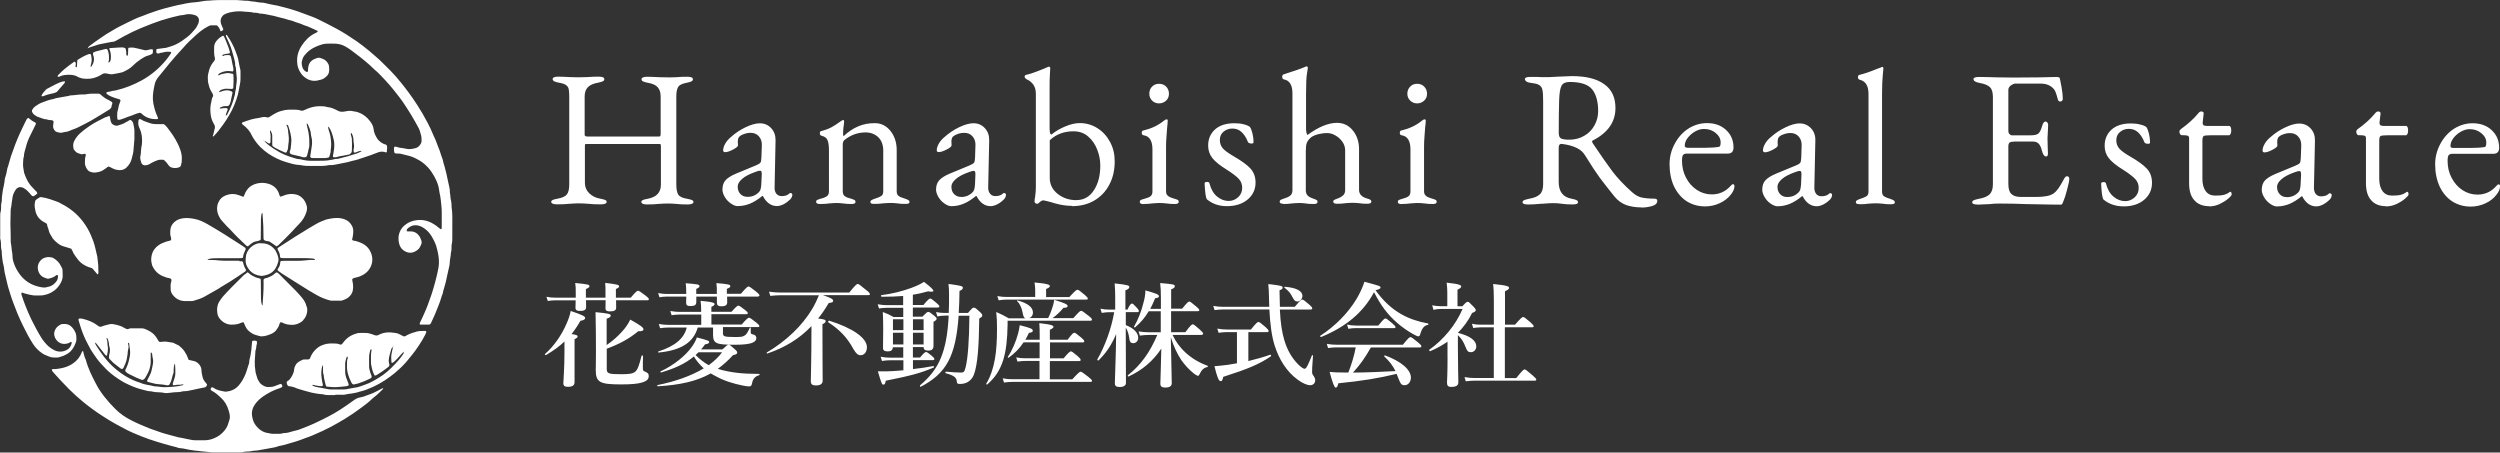<?xml version="1.0" encoding="utf-8"?>
<!-- Generator: Adobe Illustrator 15.0.0, SVG Export Plug-In . SVG Version: 6.00 Build 0)  -->
<!DOCTYPE svg PUBLIC "-//W3C//DTD SVG 1.1//EN" "http://www.w3.org/Graphics/SVG/1.1/DTD/svg11.dtd">
<svg version="1.1" id="_レイヤー_1" xmlns="http://www.w3.org/2000/svg" xmlns:xlink="http://www.w3.org/1999/xlink" x="0px"
	 y="0px" width="50px" height="9.05px" viewBox="0.003 20.474 50 9.05" enable-background="new 0.003 20.474 50 9.05"
	 xml:space="preserve">
<rect x="0.003" y="20.474" width="50" height="9.05" fill="#333333" stroke="none"/>
<path fill="#FFFFFF" d="M1.758,21.441c0.006-0.017,0.013-0.032,0.028-0.043c0.077-0.056,0.153-0.116,0.235-0.168
	c0.037-0.024,0.071-0.047,0.105-0.071c0.039-0.023,0.078-0.045,0.116-0.069c0.099-0.061,0.203-0.114,0.308-0.164
	c0.095-0.045,0.188-0.095,0.287-0.127c0.043-0.013,0.084-0.034,0.127-0.049c0.071-0.028,0.145-0.049,0.218-0.075
	c0.071-0.024,0.146-0.041,0.222-0.061c0.021-0.006,0.043-0.011,0.067-0.017c0.06-0.018,0.121-0.026,0.183-0.039
	c0.021-0.004,0.043-0.011,0.067-0.015c0.049-0.006,0.099-0.019,0.151-0.021c0.058-0.002,0.118-0.013,0.176-0.023
	c0.03-0.006,0.063-0.009,0.093-0.011c0.035,0,0.069-0.004,0.101-0.007c0.054-0.002,0.108-0.006,0.162-0.006c0.108,0,0.215,0,0.323,0
	c0.03,0,0.063,0.004,0.093,0.006c0.026,0,0.052,0.007,0.075,0.007c0.043,0,0.086,0,0.127,0.013c0.073,0,0.144,0.024,0.22,0.026
	c0.039,0,0.077,0.013,0.116,0.021c0.052,0.011,0.105,0.024,0.157,0.032c0.009,0,0.017,0.002,0.026,0.004
	c0.108,0.028,0.215,0.052,0.319,0.086c0.067,0.021,0.136,0.043,0.2,0.069c0.063,0.026,0.127,0.045,0.192,0.071
	c0.045,0.018,0.09,0.037,0.133,0.059c0.119,0.06,0.239,0.118,0.355,0.183c0.136,0.073,0.263,0.157,0.39,0.243
	c0.084,0.058,0.164,0.121,0.244,0.186c0.049,0.041,0.099,0.084,0.148,0.127c0.054,0.047,0.105,0.093,0.155,0.145
	c0.049,0.051,0.101,0.101,0.15,0.15c0.069,0.071,0.134,0.146,0.196,0.224c0.05,0.063,0.099,0.123,0.146,0.188
	c0.063,0.084,0.121,0.17,0.179,0.259c0.076,0.116,0.145,0.237,0.209,0.359c0.043,0.08,0.08,0.164,0.114,0.246
	c0.017,0.039,0.037,0.076,0.052,0.117c0.021,0.064,0.049,0.127,0.073,0.189c0.004,0.013,0.009,0.026,0.013,0.041
	c0.007,0.019,0.011,0.039,0.018,0.056c0.015,0.041,0.032,0.078,0.039,0.121c0.006,0.039,0.024,0.075,0.032,0.114
	c0.026,0.093,0.047,0.186,0.065,0.28c0.002,0.017,0.006,0.032,0.011,0.049c0.011,0.056,0.028,0.11,0.026,0.168
	c0,0.019,0.006,0.039,0.008,0.058c0.004,0.037,0.004,0.073,0.015,0.11c0.009,0.034,0.009,0.066,0.011,0.101c0,0.009,0,0.017,0,0.026
	c0.024,0.14,0.013,0.282,0.015,0.424c0,0.065,0,0.131,0,0.196c0,0.043,0,0.086-0.011,0.127c-0.004,0.017-0.004,0.035-0.004,0.052
	c0,0.039,0,0.08-0.013,0.118c0,0.071-0.024,0.141-0.024,0.211c0,0.037-0.013,0.071-0.019,0.108c-0.009,0.04-0.02,0.081-0.028,0.124
	c-0.019,0.098-0.041,0.194-0.071,0.287c-0.007,0.02-0.013,0.039-0.015,0.059c-0.002,0.023-0.011,0.043-0.02,0.064
	C8.841,26.39,8.837,26.4,8.833,26.411c-0.018,0.067-0.043,0.13-0.067,0.192c-0.043,0.113-0.091,0.226-0.145,0.336
	c-0.009,0.015-0.02,0.027-0.039,0.027c-0.056,0-0.114,0-0.17,0c-0.011,0-0.02-0.013-0.015-0.023s0.009-0.021,0.013-0.032
	c0.028-0.059,0.056-0.116,0.082-0.177c0.024-0.052,0.045-0.104,0.065-0.157c0.028-0.073,0.054-0.149,0.08-0.224
	c0.013-0.037,0.024-0.076,0.035-0.115c0.011-0.038,0.023-0.075,0.032-0.113c0.013-0.057,0.03-0.11,0.041-0.164
	c0.011-0.045,0.019-0.088,0.028-0.134c0.017-0.101,0.009-0.202-0.013-0.304c-0.011-0.047-0.021-0.095-0.036-0.14
	c-0.022-0.063-0.052-0.121-0.084-0.176c-0.037-0.063-0.084-0.117-0.14-0.157c-0.056-0.043-0.121-0.074-0.196-0.071
	c-0.058,0-0.104,0.028-0.146,0.063c-0.013,0.011-0.017,0.028-0.023,0.043c0,0.002,0.004,0.011,0.006,0.013
	c0.004,0.002,0.011,0.004,0.015,0.004c0.019,0,0.039,0,0.06,0c0.088,0,0.149,0.047,0.19,0.123c0.008,0.017,0.017,0.037,0.023,0.056
	c0.009,0.03,0.011,0.06-0.006,0.09c-0.004,0.006-0.006,0.015-0.011,0.023c-0.015,0.039-0.041,0.069-0.076,0.091
	c-0.039,0.026-0.078,0.044-0.127,0.044c-0.054,0-0.099-0.021-0.14-0.051c-0.047-0.035-0.073-0.084-0.086-0.143
	c-0.013-0.063-0.015-0.125,0.002-0.185c0.02-0.065,0.052-0.121,0.104-0.164c0.056-0.05,0.121-0.082,0.194-0.099
	c0.145-0.033,0.276-0.007,0.398,0.071c0.03,0.02,0.063,0.039,0.088,0.064c0.013,0.013,0.032,0.024,0.047,0.035
	c0.004,0.004,0.02-0.004,0.02-0.011c0-0.009,0.002-0.017,0.002-0.026c0-0.105,0-0.211,0-0.314c0-0.043-0.004-0.084-0.008-0.127
	c-0.007-0.059-0.011-0.119-0.021-0.177C8.8,24.375,8.8,24.347,8.792,24.319c-0.002-0.009-0.004-0.018-0.004-0.026
	c-0.015-0.142-0.078-0.265-0.155-0.381c-0.049-0.073-0.11-0.136-0.181-0.189c-0.045-0.035-0.097-0.061-0.146-0.086
	c-0.035-0.017-0.073-0.032-0.11-0.043c-0.061-0.017-0.121-0.032-0.181-0.045c-0.02-0.004-0.039-0.004-0.061-0.004
	c-0.015,0-0.028,0-0.043-0.004c-0.009,0-0.021-0.013-0.023-0.022c-0.004-0.03-0.009-0.062-0.004-0.092
	c0-0.013,0.017-0.026,0.032-0.02c0.052,0.017,0.104,0.028,0.157,0.032c0.013,0,0.028,0.004,0.041,0.009
	c0.075,0.017,0.146,0.006,0.217-0.017c0.022-0.007,0.041-0.022,0.056-0.039c0.028-0.032,0.052-0.067,0.047-0.114
	c-0.002-0.028,0-0.058-0.006-0.084c-0.015-0.052-0.026-0.104-0.049-0.153c-0.045-0.088-0.097-0.172-0.146-0.258
	c-0.039-0.067-0.082-0.129-0.123-0.194c-0.069-0.11-0.151-0.213-0.232-0.314c-0.052-0.063-0.104-0.127-0.162-0.188
	c-0.069-0.071-0.134-0.148-0.211-0.211c-0.039-0.032-0.073-0.071-0.112-0.105c-0.119-0.105-0.244-0.203-0.373-0.297
	c-0.035-0.026-0.071-0.047-0.108-0.069c-0.063-0.037-0.131-0.054-0.203-0.058c-0.056,0-0.114-0.002-0.17,0
	c-0.037,0-0.073,0.008-0.108,0.019c-0.078,0.026-0.155,0.056-0.222,0.104c-0.045,0.032-0.082,0.069-0.117,0.112
	c-0.034,0.041-0.045,0.09-0.056,0.14c0.002,0.069,0.013,0.136,0.077,0.179c0.007,0.004,0.015,0.006,0.024,0.011
	s0.026-0.007,0.026-0.015c0-0.035,0-0.067,0.009-0.102c0.013-0.06,0.047-0.101,0.099-0.131c0.011-0.006,0.021-0.008,0.03-0.013
	c0.084-0.032,0.076-0.03,0.162,0.002c0.047,0.017,0.08,0.054,0.104,0.097c0.006,0.011,0.011,0.019,0.013,0.032
	c0.008,0.047,0.011,0.097,0,0.145c-0.011,0.043-0.043,0.073-0.076,0.099c-0.032,0.024-0.067,0.041-0.108,0.048
	c-0.011,0-0.021,0.004-0.032,0.008c-0.086,0.02-0.17,0.004-0.243-0.045c-0.018-0.011-0.032-0.024-0.047-0.037
	c-0.063-0.054-0.112-0.151-0.123-0.235c-0.02-0.136,0.009-0.259,0.082-0.373c0.069-0.107,0.155-0.196,0.269-0.252
	c0.015-0.006,0.03-0.015,0.045-0.023c0.004-0.002,0.006-0.009,0.009-0.013c0-0.002,0-0.006,0-0.009c0-0.002-0.004-0.004-0.007-0.006
	c-0.09-0.039-0.179-0.088-0.273-0.114c-0.064-0.034-0.14-0.047-0.207-0.077c-0.013-0.007-0.026-0.009-0.041-0.013
	c-0.02-0.006-0.039-0.011-0.058-0.015c-0.054-0.017-0.108-0.034-0.164-0.045c-0.056-0.011-0.11-0.033-0.164-0.041
	c-0.05-0.009-0.099-0.02-0.148-0.03c-0.018-0.004-0.035-0.006-0.05-0.006c-0.028,0-0.056-0.002-0.084-0.013
	c-0.013-0.004-0.028-0.004-0.041-0.006c-0.011,0-0.023,0-0.034,0c-0.067-0.02-0.136-0.015-0.203-0.023
	c-0.067-0.009-0.136-0.007-0.205,0.002c-0.054,0.006-0.106,0.02-0.155,0.039c-0.028,0.011-0.052,0.026-0.069,0.047
	c-0.03,0.033-0.041,0.073-0.037,0.119c0.006,0.039,0.021,0.075,0.039,0.112c0.004,0.011,0.011,0.02,0.013,0.03
	c0,0.007,0,0.018-0.007,0.024c-0.011,0.008-0.023,0.015-0.037,0.021c-0.004,0-0.013-0.002-0.013-0.006
	C4.401,21.056,4.384,21.027,4.362,21c-0.008-0.011-0.021-0.02-0.037-0.02c-0.034,0-0.069,0-0.101,0
	c-0.026,0.002-0.047,0.015-0.071,0.028c-0.086,0.045-0.162,0.106-0.233,0.17c-0.09,0.08-0.179,0.166-0.258,0.258
	c-0.048,0.054-0.095,0.106-0.143,0.157c-0.043,0.05-0.084,0.099-0.127,0.149c-0.058,0.073-0.119,0.145-0.177,0.218
	c-0.032,0.039-0.067,0.077-0.09,0.123C3.1,22.13,3.091,22.184,3.081,22.238c-0.019,0.099-0.03,0.2-0.011,0.304
	c0.018,0.09,0.041,0.177,0.08,0.258c0.007,0.013,0.011,0.026,0.015,0.039c0,0.006-0.008,0.017-0.015,0.017
	c-0.114,0.006-0.22-0.021-0.306-0.101c-0.004-0.004-0.009-0.009-0.013-0.011c-0.013-0.013-0.03-0.018-0.047-0.011
	c-0.03,0.009-0.06,0.015-0.088,0.028c-0.064,0.03-0.133,0.045-0.198,0.075c-0.026,0.011-0.054,0.02-0.08,0.028
	c-0.013,0.004-0.028,0.006-0.041,0.008c-0.011,0-0.024-0.008-0.026-0.017c-0.007-0.045-0.004-0.09-0.002-0.136
	c0.021-0.064,0.024-0.134,0.052-0.196c0.024-0.051,0.011-0.058-0.037-0.071c-0.047-0.013-0.093-0.028-0.136-0.047
	c-0.035-0.015-0.067-0.032-0.093-0.058c-0.008-0.009-0.006-0.024,0.004-0.028c0.004-0.002,0.011-0.006,0.015-0.006
	c0.045-0.002,0.088-0.023,0.134-0.026c0.013,0,0.028-0.004,0.041-0.008c0.179-0.041,0.347-0.11,0.506-0.196
	c0.099-0.054,0.192-0.119,0.28-0.194c0.078-0.067,0.148-0.14,0.213-0.218c0.034-0.041,0.063-0.086,0.095-0.131
	c0.008-0.013,0-0.03-0.015-0.03c-0.043-0.002-0.086-0.004-0.127,0.009c-0.033,0.011-0.067,0.006-0.099,0.024
	c-0.007,0.004-0.018,0-0.026,0c-0.011,0-0.024-0.011-0.026-0.02c0-0.017,0-0.035,0-0.052c0-0.009,0.006-0.017,0.015-0.017
	c0.045-0.007,0.09-0.013,0.136-0.018c0.028,0,0.056-0.008,0.084-0.017c0.054-0.017,0.107-0.032,0.159-0.058
	c0.082-0.039,0.155-0.093,0.226-0.148c0.059-0.045,0.108-0.102,0.155-0.157c0.028-0.033,0.045-0.071,0.064-0.11
	c0.004-0.011,0.007-0.021,0.009-0.032c0.017-0.073-0.017-0.121-0.086-0.14c-0.067-0.02-0.134-0.024-0.201-0.004
	c-0.039,0.011-0.08,0.006-0.116,0.019c-0.03,0.009-0.06,0.013-0.09,0.021c-0.043,0.013-0.088,0.02-0.131,0.035
	c-0.043,0.015-0.088,0.024-0.131,0.039c-0.059,0.02-0.119,0.041-0.177,0.063c-0.078,0.03-0.153,0.059-0.229,0.091
	c-0.112,0.047-0.222,0.101-0.33,0.159c-0.058,0.032-0.114,0.065-0.17,0.095c-0.013,0.007-0.026,0.015-0.039,0.015
	c-0.08,0.009-0.155,0.03-0.235,0.043c-0.041,0.006-0.084,0.017-0.123,0.032c-0.024,0.008-0.047,0.015-0.073,0.023
	c-0.033,0.011-0.065,0.02-0.093,0.039h0.002V21.441z M4.216,28.253c0,0,0,0.018,0.007,0.024c0.008,0.006,0.017,0.015,0.028,0.019
	c0.063,0.034,0.116,0.08,0.168,0.13c0.076,0.07,0.129,0.156,0.157,0.258c0.007,0.021,0.013,0.043,0.018,0.066
	c0.008,0.046,0.011,0.092-0.007,0.135c-0.008,0.023-0.017,0.047-0.023,0.072c-0.02,0.069-0.063,0.121-0.11,0.171
	c-0.065,0.066-0.145,0.107-0.233,0.134c-0.039,0.01-0.078,0.017-0.116,0.017c-0.061,0-0.119,0-0.179,0c-0.026,0-0.052,0-0.076-0.004
	c-0.064-0.011-0.127-0.026-0.191-0.039c-0.03-0.007-0.063-0.009-0.093-0.017c-0.056-0.018-0.116-0.028-0.172-0.046
	c-0.063-0.02-0.127-0.032-0.188-0.056c-0.069-0.025-0.14-0.048-0.209-0.073c-0.127-0.05-0.252-0.104-0.373-0.166
	c-0.114-0.058-0.22-0.13-0.31-0.22c-0.082-0.08-0.157-0.164-0.227-0.254c-0.063-0.082-0.121-0.166-0.166-0.257
	c-0.08-0.153-0.158-0.308-0.201-0.476c-0.028-0.055-0.041-0.112-0.054-0.171l-0.004-0.004c-0.004,0-0.011,0.002-0.015,0.007
	c-0.004,0.006-0.008,0.015-0.011,0.021c-0.015,0.041-0.034,0.077-0.06,0.111c-0.088,0.112-0.207,0.175-0.345,0.203
	c-0.052,0.01-0.106,0.02-0.162,0.017c-0.009,0-0.018,0-0.024,0.007c-0.004,0-0.008,0.011-0.006,0.013
	c0.006,0.013,0.013,0.026,0.021,0.036c0.102,0.115,0.207,0.227,0.314,0.336c0.093,0.094,0.19,0.18,0.291,0.264
	c0.127,0.104,0.261,0.202,0.398,0.289c0.084,0.053,0.166,0.107,0.254,0.154c0.052,0.028,0.105,0.057,0.157,0.084
	c0.114,0.063,0.235,0.114,0.355,0.162c0.104,0.041,0.207,0.077,0.313,0.109c0.095,0.03,0.189,0.057,0.284,0.082
	c0.047,0.014,0.095,0.021,0.14,0.039c0.011,0.004,0.021,0.006,0.032,0.006c0.088,0.005,0.172,0.035,0.258,0.043
	c0.026,0.003,0.05,0.01,0.076,0.01c0.037,0.002,0.073,0.008,0.11,0.012c0.067,0.007,0.136,0.012,0.203,0.021
	c0.006,0,0.011,0,0.017,0c0.179,0,0.357,0,0.537,0c0.017,0,0.034,0,0.051-0.004c0.041-0.013,0.084-0.013,0.127-0.015
	c0.015,0,0.028,0,0.043-0.005c0.032-0.008,0.067-0.01,0.101-0.013c0.02,0,0.039-0.002,0.058-0.007
	c0.059-0.01,0.117-0.02,0.175-0.031c0.06-0.014,0.123-0.018,0.183-0.037c0.015-0.004,0.032-0.014,0.049-0.016
	c0.063-0.01,0.121-0.027,0.181-0.045c0.105-0.029,0.211-0.061,0.314-0.102c0.004,0,0.011-0.004,0.015-0.006
	c0.064-0.02,0.127-0.047,0.189-0.073c0.116-0.048,0.229-0.102,0.338-0.159c0.095-0.05,0.189-0.104,0.28-0.16
	c0.112-0.068,0.22-0.142,0.323-0.219c0.076-0.057,0.151-0.11,0.218-0.178c0.015-0.015,0.035-0.029,0.052-0.043
	c0.06-0.047,0.114-0.102,0.168-0.156c0.004-0.008,0.006-0.01,0-0.014c-0.004,0-0.011,0-0.015,0.002
	c-0.063,0.035-0.125,0.064-0.189,0.096c-0.041,0.019-0.084,0.029-0.127,0.047c-0.039,0.018-0.08,0.03-0.121,0.037
	c-0.048,0.008-0.091,0.027-0.132,0.058c-0.088,0.064-0.179,0.127-0.273,0.188c-0.082,0.052-0.164,0.101-0.25,0.144
	c-0.09,0.046-0.183,0.092-0.276,0.135c-0.095,0.043-0.194,0.082-0.291,0.118c-0.015,0.007-0.032,0.011-0.05,0.015
	c-0.03,0.009-0.06,0.014-0.09,0.023c-0.052,0.018-0.104,0.031-0.157,0.033c-0.011,0-0.024,0-0.035,0.004
	c-0.032,0.013-0.066,0.011-0.101,0.011c-0.037,0-0.073,0-0.11,0c-0.028-0.002-0.056-0.011-0.084-0.015
	c-0.099-0.014-0.175-0.067-0.235-0.141c-0.047-0.056-0.071-0.123-0.082-0.193c-0.015-0.089,0.007-0.17,0.058-0.242
	c0.045-0.063,0.102-0.115,0.164-0.158c0.099-0.067,0.202-0.123,0.319-0.16c0.017-0.004,0.032-0.013,0.047-0.02
	c0.013-0.006,0.02-0.021,0.015-0.034s-0.011-0.026-0.026-0.034c-0.007,0-0.015,0-0.024,0.004C5.571,28.169,5.535,28.18,5.5,28.195
	c-0.043,0.017-0.088,0.02-0.133,0.02c-0.054,0-0.099-0.026-0.14-0.057c-0.035-0.025-0.05-0.068-0.073-0.104
	c-0.013-0.049-0.033-0.097-0.041-0.146c-0.011-0.07-0.017-0.14-0.015-0.211c0.004-0.064,0.009-0.129,0.013-0.196
	c0-0.007,0-0.011,0.002-0.017c0.02-0.043,0.011-0.091,0.028-0.134c0.004-0.013,0-0.028,0-0.041c0-0.011-0.008-0.015-0.017-0.018
	c-0.021-0.007-0.045-0.007-0.067,0c-0.004,0-0.011,0.007-0.011,0.011c-0.002,0.012-0.004,0.021-0.004,0.033
	c-0.006,0.09-0.015,0.18-0.034,0.269c-0.009,0.039-0.021,0.075-0.021,0.116c0,0.018-0.007,0.033-0.013,0.05
	c-0.026,0.075-0.043,0.153-0.078,0.224c-0.032,0.071-0.071,0.134-0.123,0.194c-0.047,0.054-0.104,0.086-0.17,0.105
	c-0.03,0.009-0.06,0.011-0.092,0.015c-0.078-0.015-0.158-0.025-0.224-0.07c-0.013-0.009-0.03-0.014-0.045-0.02
	c-0.015,0.008-0.021,0.021-0.026,0.034H4.216z M5.354,22.824c-0.045-0.015-0.088-0.013-0.133,0
	c-0.041,0.011-0.084,0.015-0.125,0.023c-0.039,0.007-0.078,0.018-0.114,0.03c-0.024,0.009-0.05,0.015-0.073,0.024
	c-0.02,0.006-0.037,0.013-0.056,0.021c-0.004,0-0.009,0.006-0.011,0.013c0,0.004-0.002,0.011,0,0.015
	c0.004,0.006,0.011,0.013,0.017,0.017c0.082,0.061,0.146,0.132,0.186,0.227c0.004,0.011,0.011,0.019,0.017,0.03
	c0.043,0.071,0.093,0.136,0.151,0.194c0.049,0.047,0.101,0.09,0.157,0.129c0.11,0.073,0.226,0.131,0.351,0.168
	c0.088,0.026,0.179,0.056,0.273,0.059c0.018,0,0.035,0.006,0.05,0.008c0.026,0.002,0.052,0.006,0.075,0.009
	c0.063,0,0.125,0.004,0.188,0.002c0.093,0,0.188,0.004,0.28-0.017c0.006,0,0.011,0,0.017,0c0.054,0.002,0.108-0.009,0.159-0.02
	c0.061-0.013,0.123-0.023,0.184-0.037c0.037-0.008,0.071-0.021,0.105-0.028c0.078-0.015,0.153-0.043,0.228-0.067
	c0.097-0.03,0.192-0.067,0.289-0.104c0.039-0.015,0.078-0.015,0.116-0.008c0.011,0,0.021,0.006,0.032,0.011
	c0.011,0.002,0.024-0.009,0.024-0.02c0-0.02,0-0.039,0.004-0.061c0.004-0.045-0.002-0.08-0.056-0.084
	c-0.021-0.013-0.047-0.021-0.067-0.037c-0.026-0.021-0.054-0.043-0.071-0.071c-0.037-0.058-0.069-0.119-0.075-0.188
	c-0.006-0.063-0.035-0.114-0.071-0.162c-0.058-0.078-0.131-0.14-0.226-0.174c-0.02-0.007-0.037-0.015-0.056-0.018
	c-0.017,0-0.034-0.004-0.049-0.008c-0.052-0.013-0.102-0.011-0.153,0c-0.018,0.002-0.033,0.006-0.05,0.008
	c-0.041,0.004-0.078,0-0.114-0.021c-0.064-0.034-0.131-0.066-0.207-0.071c-0.05-0.02-0.102-0.015-0.151-0.018
	c-0.078,0-0.153,0.015-0.224,0.041c-0.035,0.013-0.069,0.028-0.101,0.043c-0.018,0.007-0.033,0.011-0.05,0.004
	c-0.06-0.021-0.123-0.019-0.185-0.019c-0.045,0-0.093,0-0.136,0.008c-0.058,0.013-0.116,0.026-0.17,0.054
	c-0.045,0.024-0.09,0.048-0.131,0.078c-0.009,0.007-0.02,0.011-0.026,0.015c-0.008,0-0.015,0-0.02,0L5.354,22.824z M5.278,23.302
	c0.013-0.006,0.028-0.006,0.039,0.002c0.02,0.011,0.039,0.023,0.058,0.037c0.013,0.006,0.032,0,0.035-0.013
	c0-0.002,0.002-0.004,0.002-0.008c0.002-0.071,0.011-0.143-0.009-0.211c0-0.004,0-0.011,0-0.017c0-0.002,0.002-0.004,0.004-0.006
	c0.002,0,0.007,0,0.009,0.002c0.017,0.032,0.032,0.067,0.032,0.104c0,0.047,0,0.097,0,0.144c0,0.018,0,0.035,0.002,0.054
	c0.017,0.013,0.034,0.028,0.054,0.039c0.064,0.035,0.131,0.067,0.198,0.095c0.004,0,0.011,0.002,0.017,0.002
	c0.004,0,0.013-0.002,0.015-0.007c0.013-0.028,0.028-0.056,0.03-0.088c0-0.021,0.004-0.045,0.006-0.067
	c0.013-0.073,0.013-0.146,0-0.22C5.77,23.13,5.765,23.115,5.765,23.1c0-0.045-0.015-0.088-0.035-0.132l0.004-0.004L5.73,22.968
	c0.011-0.002,0.021,0,0.03,0.011c0.002,0.004,0.006,0.009,0.009,0.015c0.032,0.095,0.06,0.19,0.062,0.289
	c0,0.028-0.004,0.056-0.006,0.084c0,0.017-0.006,0.034-0.006,0.049c0,0.026-0.004,0.05-0.017,0.073
	c-0.004,0.009-0.004,0.021-0.004,0.032s0.006,0.021,0.015,0.028c0.015,0.011,0.03,0.015,0.047,0.019
	c0.067,0.018,0.133,0.026,0.198,0.05c0.008,0.002,0.017,0,0.026,0.002c0.039,0,0.052-0.006,0.063-0.043
	c0.008-0.028,0.015-0.054,0.021-0.082c0.004-0.021,0.006-0.045,0.015-0.066c0.004-0.013,0.006-0.028,0.006-0.041
	c0-0.028,0-0.056,0-0.086c0-0.082-0.011-0.166-0.032-0.252c-0.009-0.03-0.015-0.06-0.02-0.09c0-0.004,0.002-0.011,0.004-0.018
	c0.006,0.007,0.015,0.011,0.017,0.018c0.032,0.066,0.061,0.133,0.065,0.209c0,0.008,0,0.017,0.004,0.026
	c0.026,0.084,0.02,0.168,0.004,0.252c-0.008,0.049-0.015,0.101-0.023,0.151c0,0.002,0,0.006,0,0.008
	c0,0.009,0.013,0.024,0.019,0.026c0.015,0,0.028,0.004,0.043,0.004c0.073,0,0.148,0,0.222,0c0.026,0,0.052-0.004,0.075-0.011
	c0.011,0,0.022-0.009,0.024-0.021c0.011-0.039,0.026-0.075,0.026-0.116c0-0.02,0.002-0.039,0.006-0.058
	c0.006-0.045,0.004-0.091,0-0.136c-0.006-0.071-0.017-0.14-0.043-0.207c-0.009-0.023-0.011-0.049-0.015-0.073
	c0,0,0.002-0.004,0.004-0.004c0.002,0,0.006,0,0.009,0.002c0.023,0.034,0.045,0.073,0.058,0.112
	c0.019,0.056,0.037,0.112,0.047,0.172c0.008,0.056,0.008,0.114,0,0.17c-0.004,0.039-0.013,0.077-0.02,0.116
	c-0.004,0.028,0,0.037,0.026,0.037c0.011,0,0.023,0,0.035,0c0.075-0.026,0.155-0.03,0.232-0.05c0.009,0,0.017,0,0.026-0.004
	c0.032-0.015,0.058-0.037,0.058-0.076c0.004-0.08,0.004-0.159,0-0.239c0-0.013-0.004-0.028-0.009-0.041
	c-0.008-0.022-0.013-0.043-0.013-0.067c0-0.002,0.006-0.006,0.009-0.009c0,0,0.006,0,0.006,0.004
	c0.026,0.039,0.037,0.084,0.039,0.129c0.002,0.037,0.004,0.073,0.011,0.11c0.004,0.021,0,0.045-0.004,0.066
	c-0.007,0.022-0.007,0.045-0.002,0.067c0,0.009,0.017,0.021,0.026,0.018c0.021-0.007,0.043-0.015,0.064-0.024
	c0.02-0.006,0.039-0.011,0.059-0.013c0,0,0.006,0.002,0.006,0.004c0,0,0,0.007-0.002,0.007c-0.03,0.015-0.06,0.032-0.092,0.043
	c-0.121,0.041-0.244,0.075-0.366,0.104c-0.018,0.004-0.035,0.004-0.05,0.006c-0.013,0-0.03,0-0.041,0.006
	c-0.021,0.009-0.045,0.009-0.067,0.013c-0.092,0.021-0.185,0.015-0.28,0.017c-0.037,0-0.073,0-0.11,0
	c-0.071,0-0.14-0.011-0.209-0.03c-0.011-0.002-0.021-0.004-0.032-0.004c-0.026,0-0.05-0.006-0.076-0.015
	c-0.179-0.052-0.265-0.086-0.431-0.194c-0.061-0.039-0.116-0.08-0.166-0.131c-0.011-0.011-0.021-0.017-0.034-0.026
	c-0.002-0.011-0.004-0.019-0.007-0.03c0,0-0.002,0-0.004,0c0,0.004,0,0.004,0.002,0c0.009,0.009,0.013,0.02,0.009,0.033V23.302z
	 M6.284,25.672c-0.056,0-0.114,0-0.17,0.009c-0.058,0.009-0.118,0.009-0.179,0.009c-0.078,0-0.153,0-0.23,0
	c-0.023,0-0.045,0-0.069,0.002c-0.015,0-0.028,0.014-0.028,0.028c0,0.04-0.013,0.079-0.035,0.112
	c-0.026,0.038-0.028,0.043,0.015,0.075c0.021,0.017,0.045,0.032,0.069,0.048c0.112,0.07,0.224,0.142,0.338,0.213
	c0.114,0.072,0.23,0.145,0.349,0.211c0.08,0.045,0.164,0.078,0.252,0.102c0.011,0.002,0.021,0.006,0.032,0.006
	c0.064,0,0.131,0,0.196,0c0.007,0,0.011,0,0.018-0.002c0.049-0.016,0.097-0.035,0.136-0.068c0.045-0.041,0.078-0.089,0.084-0.153
	c0.004-0.037,0.006-0.073,0-0.11c-0.006-0.027-0.011-0.056-0.015-0.084c0-0.008,0.006-0.023,0.015-0.027
	c0.011-0.005,0.021-0.01,0.032-0.012c0.03-0.008,0.061-0.013,0.09-0.023c0.099-0.037,0.181-0.095,0.229-0.191
	c0.032-0.064,0.045-0.136,0.032-0.207c-0.021-0.114-0.082-0.205-0.185-0.261c-0.061-0.032-0.125-0.054-0.192-0.064
	c-0.015-0.002-0.026-0.017-0.021-0.032c0.013-0.039,0.015-0.078,0.02-0.116c0.004-0.052,0-0.104-0.026-0.149
	c-0.032-0.058-0.08-0.104-0.145-0.127c-0.097-0.037-0.194-0.032-0.293-0.013c-0.03,0.007-0.063,0.011-0.09,0.021
	c-0.063,0.024-0.127,0.05-0.186,0.084c-0.049,0.028-0.097,0.059-0.146,0.086c-0.092,0.056-0.183,0.112-0.276,0.17
	c-0.112,0.071-0.224,0.144-0.336,0.217c-0.015,0.011-0.021,0.026-0.011,0.043c0.028,0.043,0.045,0.091,0.047,0.144
	c0,0.012,0.013,0.02,0.024,0.021c0.015,0,0.028,0.003,0.043,0.003c0.145,0,0.289,0,0.435,0c0.047,0,0.097,0.004,0.145,0.007
	c0.017,0,0.032,0.008,0.049,0.012c0.002,0,0.004,0.01,0.004,0.014c-0.008,0-0.017,0.002-0.026,0.002L6.284,25.672z M4.789,25.689
	c-0.097,0-0.194,0-0.289,0c-0.03,0-0.063-0.002-0.093-0.004c-0.067-0.007-0.136-0.014-0.205-0.012c-0.015,0-0.028,0-0.043-0.002
	c0,0-0.004-0.004-0.002-0.004c0-0.002,0-0.007,0.004-0.007c0.011-0.004,0.021-0.009,0.032-0.011
	c0.065-0.011,0.129-0.011,0.196-0.011c0.125,0,0.25,0,0.375,0c0.026,0,0.052,0,0.078-0.002c0.011,0,0.022-0.011,0.022-0.021
	c0.004-0.046,0.021-0.089,0.041-0.129c0.004-0.008,0.009-0.015,0.011-0.023c0.004-0.007,0-0.026-0.008-0.033
	c-0.018-0.013-0.037-0.028-0.056-0.039c-0.229-0.148-0.457-0.295-0.694-0.431c-0.084-0.047-0.17-0.091-0.267-0.108
	c-0.073-0.013-0.144-0.024-0.22-0.013c-0.067,0.008-0.127,0.028-0.177,0.073c-0.049,0.043-0.08,0.097-0.084,0.161
	c-0.004,0.052-0.006,0.102,0.013,0.151c0.004,0.011,0.002,0.021,0.004,0.035c0,0.011-0.009,0.023-0.018,0.026
	c-0.028,0.006-0.056,0.013-0.082,0.021c-0.056,0.02-0.112,0.041-0.16,0.078c-0.097,0.071-0.14,0.17-0.14,0.286
	c0,0.037,0.011,0.074,0.018,0.11c0.049,0.112,0.129,0.191,0.248,0.23c0.03,0.011,0.058,0.023,0.09,0.026
	c0.011,0,0.021,0.006,0.033,0.012c0.011,0.005,0.017,0.018,0.017,0.028s-0.002,0.024-0.006,0.032
	c-0.015,0.048-0.013,0.096-0.011,0.145c0,0.035,0.008,0.068,0.028,0.098c0.058,0.086,0.14,0.14,0.248,0.144c0.045,0,0.091,0,0.136,0
	c0.015,0,0.028,0,0.043-0.004c0.075-0.024,0.153-0.044,0.222-0.084c0.095-0.054,0.188-0.106,0.28-0.159
	c0.015-0.01,0.028-0.02,0.041-0.028c0.065-0.039,0.131-0.077,0.196-0.118c0.058-0.037,0.114-0.074,0.17-0.112
	c0.041-0.026,0.08-0.054,0.121-0.082c0.022-0.015,0.028-0.03,0.015-0.05c-0.028-0.047-0.045-0.097-0.054-0.148
	C4.839,25.695,4.817,25.7,4.793,25.7L4.789,25.689z M6.711,28.369c0.039,0,0.08,0,0.118,0c0.024,0,0.047,0.004,0.067-0.002
	c0.047-0.013,0.095-0.016,0.142-0.023c0.054-0.009,0.105-0.018,0.157-0.037c0.004,0,0.011-0.004,0.018-0.004
	c0.09-0.02,0.172-0.057,0.254-0.093c0.155-0.071,0.297-0.166,0.429-0.273c0.084-0.071,0.166-0.146,0.237-0.23
	c0.086-0.102,0.17-0.205,0.243-0.317c0.05-0.072,0.093-0.148,0.134-0.226c0.008-0.015,0.013-0.03,0.019-0.048
	c0.004-0.008-0.006-0.023-0.017-0.023c-0.017,0-0.034,0-0.052,0c-0.037,0-0.075,0-0.11,0.009c-0.067,0.02-0.136,0.038-0.198,0.071
	c-0.075,0.041-0.054,0.039-0.131,0c-0.032-0.018-0.067-0.033-0.104-0.039c-0.116-0.02-0.23-0.021-0.34,0.037
	c-0.002,0-0.004,0.002-0.008,0.004c-0.022,0.011-0.043,0.011-0.067,0.004c-0.02-0.006-0.037-0.013-0.056-0.02
	c-0.034-0.01-0.071-0.023-0.107-0.025c-0.054-0.004-0.108-0.002-0.162,0c-0.013,0-0.028,0.004-0.041,0.009
	c-0.082,0.021-0.153,0.06-0.213,0.118c-0.026,0.025-0.049,0.055-0.071,0.084c-0.013,0.021-0.032,0.025-0.051,0.018
	c-0.045-0.021-0.095-0.018-0.143-0.02c-0.043,0-0.086,0-0.127,0.009c-0.061,0.015-0.119,0.034-0.17,0.073
	c-0.064,0.049-0.112,0.109-0.146,0.184c-0.006,0.045-0.034,0.06-0.08,0.055c-0.017,0-0.034,0-0.052,0c-0.008,0-0.017,0-0.026,0.005
	c-0.054,0.026-0.11,0.048-0.14,0.104c-0.015,0.028-0.028,0.054-0.03,0.086c-0.004,0.061-0.03,0.114-0.063,0.166
	c-0.017,0.028-0.039,0.056-0.071,0.071c-0.017,0.008-0.019,0.027-0.013,0.045c0,0.007,0.002,0.011,0.004,0.018
	c0.008,0.023,0.023,0.041,0.049,0.041c0.039,0,0.071,0.015,0.108,0.025c0.021,0.007,0.041,0.02,0.063,0.025
	c0.09,0.026,0.179,0.055,0.269,0.076c0.067,0.016,0.134,0.025,0.201,0.032c0.015,0,0.03,0,0.043,0.005
	c0.039,0.015,0.078,0.012,0.118,0.012c0.037,0,0.073,0,0.11,0l0,0L6.711,28.369z M8.079,27.519c0,0.015-0.004,0.028-0.013,0.038
	c-0.03,0.041-0.058,0.084-0.093,0.123c-0.093,0.104-0.188,0.205-0.302,0.287c-0.09,0.064-0.185,0.12-0.284,0.168
	c-0.063,0.027-0.127,0.047-0.189,0.07c-0.028,0.012-0.061,0.016-0.091,0.021c-0.045,0.01-0.09,0.014-0.133,0.024
	c-0.03,0.009-0.061,0.013-0.093,0.013c-0.088,0-0.177,0-0.263,0c-0.024,0-0.045-0.004-0.067-0.008
	c-0.049-0.01-0.099-0.021-0.151-0.029c-0.049-0.006-0.101-0.015-0.146-0.041c-0.002,0-0.004-0.004-0.004-0.006
	c0-0.004,0.002-0.008,0.009-0.008c0.009,0,0.017,0,0.026,0.004c0.045,0.015,0.095,0.018,0.142,0.023
	c0.024,0.004,0.039-0.014,0.032-0.037c-0.013-0.041-0.017-0.084-0.023-0.125c-0.013-0.084-0.009-0.17,0.015-0.252
	c0,0,0.004-0.004,0.006-0.004c0.011,0.021,0.004,0.043,0.006,0.066c0,0.045-0.004,0.091,0.015,0.134
	c0,0.044,0.013,0.084,0.021,0.125c0.007,0.028,0.013,0.056,0.021,0.082c0.004,0.011,0.013,0.02,0.024,0.021c0.002,0,0.006,0,0.009,0
	c0.075,0.009,0.153,0.013,0.228,0.005c0.043-0.005,0.084-0.007,0.127-0.012c0.017,0,0.034-0.006,0.049-0.01
	c0.017-0.005,0.024-0.018,0.02-0.031c-0.013-0.034-0.026-0.068-0.039-0.104c-0.021-0.049-0.032-0.101-0.032-0.156
	c0-0.046,0.002-0.091,0-0.137c-0.002-0.047,0.013-0.09,0.024-0.133c0.002-0.011,0.013-0.018,0.019-0.028
	c0.011,0.015,0.011,0.03,0.007,0.043c-0.013,0.03-0.013,0.061-0.013,0.093c0,0.011,0,0.023,0,0.035
	c-0.008,0.129,0.032,0.245,0.09,0.357c0.004,0.01,0.013,0.02,0.022,0.025c0.006,0.004,0.015,0.011,0.023,0.009
	c0.03-0.007,0.061-0.013,0.09-0.021c0.039-0.013,0.076-0.028,0.112-0.041c0.047-0.018,0.093-0.043,0.138-0.063
	c0.011-0.005,0.02-0.024,0.018-0.036c0-0.01-0.004-0.018-0.007-0.024c-0.006-0.019-0.015-0.036-0.021-0.056
	c-0.015-0.045-0.026-0.093-0.023-0.143c0-0.054,0-0.107,0-0.161c0-0.05,0.011-0.095,0.023-0.143c0-0.004,0.006-0.009,0.011-0.013
	c0,0,0.004-0.002,0.009-0.002c0,0,0.004,0.002,0.004,0.004s0.002,0.007,0.002,0.009c-0.02,0.093-0.009,0.185-0.011,0.28
	c0.013,0.066,0.026,0.133,0.054,0.195c0.021,0.048,0.028,0.043,0.069,0.02c0.071-0.043,0.138-0.09,0.203-0.14
	c0.006-0.005,0.013-0.011,0.02-0.015c0.017-0.014,0.026-0.031,0.02-0.053c-0.011-0.036-0.015-0.072-0.009-0.109
	c0.004-0.027,0.009-0.057,0.017-0.084c0.011-0.039,0.021-0.075,0.032-0.114c0.004-0.011,0.009-0.021,0.018-0.03
	c0.004-0.004,0.015-0.006,0.021-0.008c-0.006-0.007-0.009-0.014,0-0.02l0.004,0.004c-0.002,0.004-0.004,0.009-0.009,0.013
	c-0.009,0.036-0.015,0.071-0.023,0.108c-0.018,0.066-0.013,0.133-0.009,0.199c0,0.007,0.015,0.014,0.02,0.012
	c0.011-0.007,0.023-0.014,0.034-0.023c0.045-0.039,0.084-0.082,0.123-0.128c0.017-0.019,0.034-0.038,0.052-0.056
	c0.004-0.004,0.015-0.006,0.021-0.011c0-0.013,0.008-0.018,0.021-0.018l0.002-0.004H8.1c0,0-0.015,0.013-0.021,0.019V27.519z
	 M3.727,27.563c-0.02-0.045-0.047-0.084-0.08-0.118c-0.035-0.035-0.067-0.069-0.117-0.084c-0.013-0.004-0.026-0.014-0.037-0.02
	c-0.017-0.009-0.037-0.016-0.056-0.018c-0.021,0-0.045-0.006-0.067-0.01c-0.037-0.008-0.073-0.01-0.11-0.005
	c-0.084,0.009-0.071,0.011-0.112-0.058c-0.034-0.059-0.08-0.11-0.14-0.145c-0.035-0.02-0.069-0.037-0.108-0.053
	C2.88,27.047,2.859,27.04,2.835,27.04c-0.063,0-0.125,0-0.188,0c-0.026,0-0.051,0-0.075,0.013c-0.015,0.007-0.032,0.005-0.049-0.004
	c-0.015-0.009-0.03-0.016-0.045-0.023c-0.041-0.028-0.088-0.039-0.134-0.053c-0.017-0.004-0.032-0.006-0.049-0.01
	c-0.039-0.012-0.078-0.012-0.119,0c-0.047,0.013-0.092,0.021-0.138,0.041c-0.024,0.01-0.045,0.006-0.065-0.007
	c-0.006-0.005-0.015-0.009-0.021-0.015c-0.082-0.064-0.176-0.1-0.275-0.127c-0.018-0.005-0.033-0.007-0.05-0.01
	c-0.058-0.006-0.064,0.005-0.045,0.061c0.018,0.053,0.03,0.104,0.048,0.153c0.034,0.099,0.075,0.196,0.125,0.288
	c0.033,0.063,0.065,0.128,0.106,0.186c0.047,0.069,0.095,0.141,0.153,0.205c0.067,0.073,0.133,0.146,0.211,0.209
	c0.086,0.068,0.177,0.131,0.276,0.184c0.114,0.058,0.23,0.107,0.355,0.137c0.058,0.016,0.114,0.033,0.174,0.033
	c0.061,0.018,0.123,0.018,0.186,0.021c0.02,0,0.039,0.004,0.058,0.008c0.043,0.01,0.084,0.007,0.127,0
	c0.028-0.004,0.056-0.008,0.084-0.01c0.056-0.005,0.114,0,0.168-0.018c0.013-0.004,0.028-0.004,0.043-0.004
	c0.052,0,0.101-0.014,0.151-0.024c0.08-0.017,0.159-0.036,0.241-0.05c0.028-0.004,0.045-0.023,0.054-0.047
	c0-0.004,0.002-0.014,0-0.018c-0.009-0.011-0.017-0.023-0.026-0.032c-0.032-0.034-0.054-0.075-0.063-0.118
	c-0.009-0.045-0.021-0.088-0.021-0.134c0-0.079-0.073-0.166-0.155-0.181c-0.032-0.007-0.066-0.016-0.101-0.023
	c-0.015-0.037-0.03-0.074-0.045-0.11L3.727,27.563z M1.943,27.361c0.052,0.066,0.105,0.133,0.157,0.2
	c0.006,0.009,0.015,0.015,0.023,0.023c0.007,0.007,0.02,0,0.021-0.004c0.013-0.069,0.028-0.14,0.009-0.212c0-0.002,0-0.006,0-0.008
	c0-0.039-0.004-0.08-0.02-0.117c0,0,0-0.004,0.002-0.008c0.002-0.004,0.008-0.004,0.013,0.002c0.02,0.035,0.03,0.073,0.035,0.112
	c0,0.015,0,0.028,0.004,0.04c0.021,0.061,0.019,0.123,0,0.184c-0.004,0.016-0.004,0.035-0.004,0.05c0,0.011,0.002,0.023,0.011,0.03
	c0.037,0.037,0.069,0.075,0.11,0.105c0.039,0.027,0.075,0.061,0.114,0.088c0.017,0.014,0.039,0.009,0.052-0.01
	c0.002-0.005,0.006-0.01,0.008-0.016c0.013-0.028,0.026-0.057,0.037-0.086c0.021-0.057,0.032-0.114,0.039-0.173
	c0.004-0.036,0.004-0.073,0.015-0.11c0.011-0.036,0.004-0.072-0.007-0.107c0-0.004,0.004-0.008,0.007-0.015
	c0.004,0.002,0.008,0.007,0.013,0.009c0,0,0.004,0.004,0.004,0.006c0.004,0.059,0.02,0.117,0.02,0.178
	c0,0.06-0.013,0.117-0.028,0.174c-0.015,0.061-0.039,0.119-0.066,0.174C2.505,27.887,2.508,27.9,2.519,27.91
	c0.021,0.018,0.043,0.037,0.069,0.048c0.047,0.02,0.09,0.045,0.138,0.067c0.037,0.017,0.073,0.029,0.11,0.045
	c0.018,0.006,0.033,0,0.047-0.012c0.007-0.006,0.013-0.01,0.018-0.017c0.047-0.077,0.092-0.155,0.107-0.245
	c0.004-0.026,0.009-0.051,0.009-0.076c0-0.047,0-0.097,0-0.145c0-0.017,0-0.034,0-0.049c0.013-0.004,0.017,0,0.02,0.008
	c0.004,0.012,0.011,0.021,0.011,0.033c0,0.027,0.006,0.056,0.013,0.084c0.004,0.023,0.006,0.051,0.004,0.075
	c-0.004,0.041-0.015,0.084-0.024,0.125c-0.006,0.028-0.011,0.056-0.021,0.081c-0.017,0.041-0.039,0.082-0.06,0.123
	c-0.004,0.012-0.009,0.02-0.015,0.03c-0.002,0.007,0,0.02,0.009,0.022c0.006,0.004,0.015,0.01,0.023,0.01
	c0.045,0.009,0.086,0.023,0.131,0.033c0.076,0.012,0.153,0.01,0.226,0.029c0.011,0.002,0.024,0,0.035,0
	c0.009,0,0.017-0.006,0.021-0.013c0.015-0.023,0.028-0.05,0.037-0.075c0.018-0.052,0.024-0.105,0.045-0.155
	c0.006-0.015,0.004-0.034,0.004-0.05c0-0.043,0.004-0.084,0.015-0.127c0-0.002,0.008-0.002,0.013-0.004
	c0.006,0.056,0.009,0.174,0.004,0.213c-0.004,0.045-0.02,0.088-0.035,0.131c-0.004,0.016-0.011,0.033-0.015,0.048
	c-0.004,0.02,0.011,0.037,0.028,0.032c0.039-0.008,0.078-0.013,0.118-0.01c0.011,0,0.022-0.003,0.035-0.005
	c0.011,0,0.021-0.007,0.035,0.002c-0.007,0.005-0.013,0.013-0.02,0.013c-0.052,0.012-0.104,0.023-0.16,0.028
	c-0.064,0.007-0.129,0.009-0.196,0.011c-0.071,0-0.14-0.016-0.211-0.018c-0.088-0.027-0.186-0.027-0.271-0.068
	c-0.188-0.057-0.352-0.153-0.502-0.28c-0.088-0.073-0.164-0.157-0.233-0.245c-0.056-0.072-0.105-0.146-0.155-0.225
	c-0.013-0.02-0.023-0.039-0.019-0.063c-0.002,0-0.007-0.002-0.009-0.004h0.004c0,0,0,0.004,0.002,0.006
	c0.011,0.009,0.021,0.018,0.03,0.028L1.943,27.361z M0.732,24.306c-0.028-0.023-0.049-0.054-0.075-0.078
	c-0.047-0.045-0.084-0.101-0.114-0.157c-0.024-0.045-0.039-0.095-0.058-0.142c-0.007-0.063-0.026-0.121-0.021-0.185
	c0.004-0.047,0-0.097,0.017-0.142c0-0.063,0.023-0.123,0.039-0.183c0.011-0.041,0.021-0.082,0.037-0.121
	c0.015-0.043,0.035-0.084,0.056-0.125c0.035-0.071,0.071-0.143,0.105-0.213c0.006-0.013,0-0.032-0.011-0.037
	c-0.047-0.021-0.09-0.05-0.127-0.084c-0.009-0.009-0.024-0.004-0.03,0.004c-0.004,0.006-0.011,0.013-0.015,0.019
	c-0.015,0.03-0.03,0.061-0.045,0.09c-0.067,0.134-0.129,0.271-0.183,0.412c-0.03,0.08-0.059,0.16-0.086,0.239
	s-0.043,0.164-0.073,0.244c0,0.004,0,0.011-0.002,0.017c-0.007,0.047-0.02,0.095-0.033,0.14c-0.008,0.023-0.017,0.049-0.017,0.073
	c0,0.034-0.011,0.066-0.015,0.101s-0.017,0.067-0.021,0.099c-0.006,0.067-0.023,0.134-0.021,0.203c0,0.011,0,0.023-0.004,0.034
	c-0.011,0.039-0.011,0.078-0.011,0.119c0,0.021,0,0.045-0.006,0.067c-0.011,0.034-0.011,0.067-0.011,0.101c0,0.131,0,0.261,0,0.392
	c0,0.017-0.002,0.035,0,0.052c0.017,0.058,0.017,0.119,0.017,0.177c0,0.008,0,0.017,0.004,0.026
	c0.011,0.041,0.011,0.084,0.013,0.127c0.004,0.048,0.011,0.095,0.018,0.142c0,0.012,0.006,0.021,0.008,0.033
	c0.009,0.041,0.02,0.084,0.022,0.125c0.002,0.036,0.013,0.07,0.021,0.107c0.006,0.032,0.017,0.064,0.023,0.1
	c0.017,0.084,0.041,0.163,0.067,0.245c0.041,0.138,0.095,0.273,0.148,0.407c0.039,0.097,0.084,0.191,0.131,0.286
	c0.054,0.112,0.114,0.222,0.181,0.327c0.05,0.08,0.116,0.146,0.196,0.199c0.043,0.027,0.09,0.043,0.14,0.063
	c0.028,0.01,0.054,0.015,0.084,0.015c0.024,0,0.045,0,0.069,0c0.013,0,0.028-0.002,0.041-0.007c0.03-0.008,0.059-0.02,0.088-0.029
	c0.047-0.02,0.091-0.046,0.129-0.08c0.063-0.059,0.095-0.134,0.121-0.211c0-0.005,0.002-0.012,0.002-0.018
	c0.002-0.063,0.004-0.125-0.033-0.182c-0.006-0.008-0.008-0.021-0.015-0.029c-0.047-0.069-0.105-0.119-0.196-0.114
	c-0.011,0-0.024,0-0.035,0s-0.023,0.005-0.032,0.009c-0.041,0.021-0.078,0.047-0.101,0.086c-0.039,0.061-0.041,0.123-0.011,0.186
	c0.056,0.109,0.164,0.142,0.273,0.099c0.013-0.005,0.024-0.015,0.037-0.021c0.004,0,0.011,0,0.015,0.003
	c0.004,0.004,0.006,0.01,0.006,0.014c-0.004,0.018-0.008,0.033-0.015,0.048c-0.028,0.069-0.084,0.104-0.153,0.121
	c-0.063,0.015-0.123,0.007-0.181-0.021c-0.043-0.022-0.084-0.048-0.119-0.08c-0.056-0.052-0.104-0.112-0.145-0.177
	c-0.071-0.116-0.133-0.236-0.194-0.357c-0.047-0.095-0.086-0.191-0.125-0.289c-0.028-0.068-0.049-0.138-0.073-0.207
	c-0.004-0.01-0.002-0.021,0-0.033c0-0.005,0.009-0.01,0.013-0.01c0.021,0.007,0.041,0.018,0.063,0.021
	c0.052,0.014,0.103,0.028,0.157,0.035c0.045,0.006,0.09,0,0.136,0.002c0.049,0.002,0.095-0.009,0.142-0.023
	c0.104-0.035,0.188-0.095,0.248-0.186c0.041-0.061,0.069-0.123,0.065-0.198c0-0.034-0.002-0.069-0.004-0.101
	c0-0.018-0.004-0.035-0.015-0.048c-0.006-0.009-0.011-0.02-0.015-0.03c-0.032-0.068-0.084-0.121-0.148-0.159
	c-0.009-0.007-0.02-0.011-0.03-0.013c-0.045-0.012-0.09-0.014-0.136,0c-0.039,0.01-0.073,0.031-0.099,0.064
	c-0.063,0.072-0.067,0.17-0.02,0.252c0.021,0.039,0.054,0.066,0.093,0.082c0.02,0.006,0.037,0.013,0.056,0.021
	c0.017,0.006,0.034,0.006,0.049,0c0.05-0.014,0.099-0.026,0.136-0.064c0.004-0.005,0.015-0.007,0.024-0.007
	c0.008,0,0.015,0.013,0.015,0.028c0,0.041-0.013,0.079-0.039,0.109c-0.041,0.05-0.088,0.088-0.155,0.1
	c-0.011,0-0.021,0.004-0.032,0.008c-0.034,0.009-0.066,0.009-0.101,0.002c-0.02-0.004-0.039-0.008-0.058-0.012
	c-0.155-0.037-0.282-0.117-0.377-0.244c-0.047-0.064-0.086-0.131-0.114-0.207c-0.021-0.056-0.035-0.113-0.035-0.174
	c0-0.02-0.002-0.039-0.006-0.059c-0.013-0.067-0.013-0.136-0.028-0.203c0-0.006,0-0.011,0-0.017c0-0.119-0.004-0.239-0.007-0.357
	c0-0.065,0.004-0.131,0.004-0.196c0-0.047,0-0.097,0.013-0.144c0.004-0.015,0.004-0.035,0.006-0.05
	c0.002-0.02,0.004-0.039,0.009-0.058c0.002-0.02,0.006-0.039,0.008-0.058c0.004-0.061,0.03-0.116,0.061-0.166
	c0.028-0.045,0.069-0.067,0.123-0.056c0.013,0.002,0.028,0.009,0.039,0.015c0.03,0.015,0.058,0.037,0.082,0.061
	c0.026,0.026,0.05,0.054,0.073,0.082c0.024,0.026,0.039,0.028,0.067,0.009c0.02-0.013,0.037-0.028,0.052-0.039
	c0-0.015-0.004-0.026-0.011-0.035L0.732,24.306z M4.893,25.963c-0.09,0.088-0.181,0.179-0.271,0.27
	c-0.05,0.049-0.097,0.104-0.145,0.154c-0.03,0.035-0.058,0.07-0.082,0.108c-0.05,0.079-0.059,0.163-0.043,0.255
	c0.004,0.023,0.013,0.049,0.026,0.07c0.026,0.041,0.061,0.076,0.102,0.102c0.047,0.029,0.097,0.045,0.153,0.045
	c0.069,0,0.136-0.008,0.198-0.039c0.011-0.004,0.021-0.008,0.032-0.008c0.004,0,0.013,0.002,0.015,0.006
	c0.009,0.016,0.013,0.03,0.02,0.047c0.021,0.048,0.045,0.092,0.086,0.125c0.043,0.037,0.093,0.067,0.149,0.08
	c0.017,0.004,0.032,0.009,0.049,0.014c0.037,0.013,0.073,0.01,0.11,0.004c0.043-0.009,0.088-0.023,0.129-0.041
	c0.049-0.021,0.095-0.052,0.123-0.102c0.018-0.025,0.035-0.051,0.043-0.082c0.002-0.01,0.006-0.021,0.011-0.031
	c0.006-0.018,0.023-0.026,0.041-0.018c0.009,0.002,0.015,0.006,0.024,0.011c0.056,0.03,0.119,0.036,0.181,0.038
	c0.058,0,0.112-0.015,0.162-0.045c0.017-0.011,0.034-0.02,0.049-0.034c0.063-0.067,0.097-0.145,0.093-0.239
	c0-0.023-0.013-0.043-0.018-0.064c-0.015-0.059-0.045-0.109-0.084-0.157c-0.039-0.048-0.082-0.095-0.125-0.14
	c-0.114-0.117-0.228-0.229-0.342-0.344c-0.011-0.01-0.028-0.019-0.041-0.029c-0.015,0.011-0.032,0.018-0.043,0.029
	c-0.039,0.041-0.091,0.057-0.14,0.08c-0.093,0.023-0.082,0.021-0.08,0.107c0.002,0.145-0.011,0.289-0.02,0.434
	c0,0.004-0.004,0.009-0.006,0.013c-0.002,0-0.006-0.002-0.006-0.004c-0.013-0.041-0.02-0.082-0.02-0.125
	c0-0.125-0.002-0.25-0.004-0.375c0-0.021-0.006-0.032-0.026-0.036c-0.023-0.007-0.052-0.01-0.073-0.02
	c-0.047-0.023-0.099-0.043-0.138-0.084c-0.007-0.007-0.015-0.009-0.028-0.018c-0.021,0.018-0.041,0.03-0.056,0.045L4.893,25.963z
	 M5.575,25.373c0.091-0.088,0.183-0.176,0.271-0.271c0.047-0.051,0.095-0.105,0.145-0.155c0.067-0.069,0.114-0.146,0.142-0.239
	c0.011-0.039,0.015-0.08,0.004-0.116c-0.017-0.063-0.045-0.121-0.097-0.166C6,24.39,5.955,24.369,5.905,24.36
	c-0.064-0.011-0.129-0.009-0.194,0.013c-0.03,0.011-0.058,0.021-0.088,0.032c-0.011,0.004-0.024-0.004-0.026-0.015
	c-0.007-0.021-0.013-0.043-0.022-0.064c-0.041-0.095-0.116-0.153-0.213-0.179c-0.071-0.02-0.145-0.021-0.218-0.004
	c-0.086,0.021-0.157,0.063-0.207,0.138c-0.018,0.026-0.033,0.054-0.043,0.084c-0.004,0.013-0.011,0.026-0.017,0.039
	c0,0.004-0.011,0.006-0.015,0.004c-0.03-0.011-0.058-0.021-0.088-0.033c-0.084-0.03-0.166-0.028-0.25,0.004
	c-0.075,0.028-0.129,0.08-0.159,0.155c-0.032,0.086-0.026,0.172,0.013,0.256c0.018,0.039,0.039,0.075,0.069,0.105
	c0.045,0.047,0.084,0.099,0.133,0.142c0.009,0.007,0.015,0.015,0.024,0.024c0.097,0.108,0.2,0.209,0.306,0.308
	c0.041,0.039,0.043,0.043,0.09,0c0.043-0.039,0.091-0.067,0.151-0.073c0.021-0.002,0.041-0.015,0.061-0.021
	c0.002-0.009,0.006-0.013,0.006-0.02c0-0.131,0.002-0.261,0.004-0.392c0-0.03,0.004-0.063,0.009-0.093
	c0-0.013,0.004-0.028,0.017-0.037c0.002,0.004,0.006,0.009,0.006,0.015c0.004,0.082,0.011,0.164,0.015,0.246
	c0.002,0.078,0.002,0.153,0.004,0.23c0,0.018,0,0.035,0.011,0.052c0.021,0.009,0.045,0.021,0.071,0.021
	c0.022,0,0.039,0.009,0.056,0.02c0.026,0.017,0.052,0.035,0.078,0.052c0.013,0.008,0.026,0.02,0.043,0.032
	c0.017-0.011,0.035-0.017,0.05-0.032L5.575,25.373z M2.122,22.813c-0.114,0.058-0.229,0.112-0.334,0.185
	c-0.067,0.045-0.129,0.093-0.188,0.146c-0.045,0.043-0.084,0.093-0.112,0.149c-0.026,0.049-0.026,0.103-0.013,0.157
	c0,0.006,0.004,0.011,0.006,0.015c0.026,0.032,0.052,0.069,0.097,0.077c0.011,0.002,0.021,0.007,0.032,0.011
	c0.021,0.008,0.045,0.008,0.067,0c0.009-0.002,0.017-0.004,0.024-0.004c0.006,0,0.015,0.008,0.017,0.017
	c0,0.006,0.002,0.013,0,0.017c-0.017,0.045-0.015,0.095-0.017,0.142c-0.002,0.048,0.017,0.088,0.039,0.127
	c0.013,0.021,0.032,0.041,0.054,0.052c0.035,0.015,0.071,0.023,0.108,0.021c0.056-0.006,0.112-0.015,0.162-0.047
	c0.023-0.015,0.047-0.03,0.069-0.047c0.013-0.011,0.024-0.024,0.047-0.026c0.024,0.011,0.052,0.023,0.08,0.039
	c0.041,0.02,0.084,0.03,0.131,0.032c0.076,0.004,0.132-0.032,0.175-0.088c0.032-0.039,0.056-0.084,0.069-0.133
	c0.02-0.073,0.041-0.146,0.041-0.224c0-0.021,0.004-0.045,0.006-0.067c0.002-0.037,0.006-0.073,0.009-0.11c0-0.052,0-0.101,0-0.153
	c0.002-0.052-0.013-0.101-0.021-0.151c-0.004-0.028-0.022-0.052-0.045-0.071c-0.009-0.006-0.024-0.011-0.03-0.004
	c-0.021,0.019-0.049,0.028-0.073,0.043c-0.052,0.034-0.112,0.052-0.172,0.069c-0.011,0.002-0.021,0-0.032,0
	s-0.021-0.009-0.032-0.011c-0.03-0.009-0.047-0.03-0.061-0.056c-0.008-0.019-0.011-0.039-0.015-0.056
	c-0.006-0.024-0.002-0.052-0.021-0.073C2.163,22.8,2.139,22.809,2.116,22.82L2.122,22.813z M1.452,25.491
	c0.015,0.043,0.041,0.082,0.067,0.118c0.03,0.043,0.064,0.086,0.105,0.121c0.058,0.047,0.123,0.08,0.196,0.1
	c0.015,0.004,0.028,0.008,0.037,0.019C1.872,25.866,1.885,25.883,1.9,25.9c0.018,0.02,0.033,0.039,0.05,0.059c0,0,0.004,0,0.009,0
	c0.002,0,0.004-0.002,0.006-0.004c0.013-0.033,0.002-0.067,0.004-0.102c0.004-0.082-0.013-0.164-0.02-0.246
	c-0.026-0.102-0.043-0.205-0.078-0.304c-0.032-0.09-0.071-0.179-0.119-0.263c-0.105-0.179-0.243-0.325-0.422-0.435
	c-0.05-0.033-0.105-0.054-0.155-0.086c-0.116-0.043-0.232-0.088-0.357-0.104c-0.035,0.009-0.061,0.032-0.088,0.05
	c-0.013,0.008-0.021,0.02-0.024,0.034c-0.004,0.02-0.009,0.039-0.009,0.059c-0.004,0.043,0.004,0.084,0.013,0.127
	c0.02,0.105,0.08,0.179,0.17,0.23c0.017,0.011,0.037,0.015,0.051,0.028c0.02,0.015,0.013,0.041,0.022,0.063
	c0.013,0.028,0.021,0.058,0.028,0.088c0.013,0.056,0.052,0.099,0.078,0.151c0.063,0.071,0.129,0.133,0.224,0.159
	c0.049,0.013,0.097,0.03,0.146,0.045c0.006,0.013,0.015,0.028,0.021,0.043V25.491z M1.064,22.994c0,0.039,0.015,0.071,0.041,0.099
	c0.007,0.009,0.018,0.015,0.028,0.018c0.045,0.015,0.093,0.028,0.142,0.008c0.013-0.004,0.028-0.006,0.041-0.008
	c0.028,0,0.056-0.011,0.082-0.022c0.059-0.028,0.123-0.043,0.181-0.075c0.08-0.043,0.164-0.08,0.241-0.125
	c0.123-0.071,0.241-0.146,0.362-0.22c0.03-0.017,0.054-0.041,0.054-0.08c0-0.011,0.006-0.021,0.011-0.032
	c0.006-0.026,0.004-0.037-0.017-0.05c-0.02-0.011-0.039-0.026-0.059-0.034c-0.058-0.026-0.107-0.063-0.153-0.106
	c-0.013-0.013-0.028-0.019-0.045-0.019c-0.082,0-0.164-0.006-0.245,0.011c-0.02,0.004-0.039,0.006-0.059,0.004
	c-0.086-0.002-0.17,0.017-0.254,0.019c-0.011,0-0.021,0.004-0.032,0.009c-0.018,0.004-0.033,0.006-0.05,0.009
	c-0.064,0.011-0.129,0.021-0.192,0.034c-0.037,0.006-0.071,0.024-0.105,0.028c-0.064,0.011-0.125,0.039-0.185,0.06
	C0.799,22.54,0.754,22.568,0.709,22.6c-0.028,0.02-0.045,0.041-0.061,0.069c-0.009,0.017-0.009,0.032,0,0.05
	c0.011,0.021,0.024,0.039,0.043,0.052c0.026,0.017,0.052,0.036,0.082,0.045c0.054,0.015,0.104,0.045,0.162,0.045
	c0.032,0.013,0.067,0.015,0.099,0.017c0.017,0,0.032,0.009,0.041,0.026c-0.002,0.028-0.009,0.056-0.009,0.084L1.064,22.994z
	 M4.516,22.779l0.006,0.004c0-0.009-0.004-0.017,0-0.024c0.009-0.023,0.017-0.047,0.026-0.071c0.002-0.009,0.006-0.015,0.009-0.024
	c0.004-0.008-0.007-0.023-0.015-0.026c-0.045-0.006-0.091,0-0.136,0.009c-0.002,0-0.007-0.006-0.009-0.011c0,0,0-0.006,0.002-0.006
	c0.039-0.024,0.082-0.037,0.129-0.033C4.565,22.6,4.589,22.585,4.6,22.55c0.004-0.017,0.013-0.032,0.017-0.047
	c0.013-0.056,0.02-0.112,0.035-0.166c0.004-0.015-0.004-0.028-0.018-0.035c-0.056-0.03-0.114-0.026-0.172-0.009
	c-0.023,0.007-0.047,0.018-0.071,0.024c0,0-0.004-0.002-0.006-0.004c0,0,0-0.004,0-0.006c0.015-0.021,0.034-0.037,0.06-0.043
	c0.032-0.011,0.067-0.018,0.101-0.015c0.03,0,0.063,0.002,0.093,0.004c0.015,0,0.03-0.011,0.03-0.024
	c0.004-0.084,0.009-0.17,0.002-0.254c0-0.008-0.006-0.015-0.008-0.023c-0.026-0.004-0.05-0.011-0.076-0.015
	c-0.017-0.002-0.034-0.004-0.052,0c-0.051,0.011-0.107,0.011-0.153,0.043c0,0-0.006,0-0.008,0c-0.002,0-0.007,0-0.007-0.004
	c0,0,0-0.004,0-0.006c0.007-0.017,0.02-0.028,0.035-0.034c0.071-0.037,0.144-0.05,0.222-0.037c0.011,0,0.021,0.004,0.033,0.004
	c0.004,0,0.011-0.006,0.011-0.011c0.006-0.021,0.004-0.045,0-0.066c-0.013-0.052-0.024-0.106-0.033-0.158
	c-0.019-0.107-0.028-0.095-0.131-0.09c-0.008,0-0.015,0.006-0.023,0.011c-0.009,0.002-0.015,0.004-0.024,0.006
	c0,0-0.004,0-0.006-0.004c0,0,0-0.004,0-0.007c0.004-0.013,0.013-0.019,0.023-0.021c0.037-0.008,0.071-0.017,0.108-0.019
	c0.011,0,0.021-0.015,0.02-0.024c-0.011-0.039-0.02-0.078-0.035-0.114c-0.02-0.049-0.039-0.101-0.06-0.151
	c-0.009-0.017-0.018-0.034-0.026-0.054c-0.004-0.009-0.021-0.013-0.03-0.009c-0.039,0.024-0.075,0.05-0.105,0.084
	c-0.037,0.041-0.061,0.088-0.061,0.144c0.002,0.071-0.006,0.142,0.015,0.211c0.006,0.021,0,0.045-0.015,0.064
	c-0.008,0.011-0.017,0.021-0.026,0.034c-0.032,0.043-0.058,0.093-0.073,0.145c-0.015,0.056-0.032,0.114-0.026,0.174
	c0.002,0.028,0,0.059,0.007,0.084c0.015,0.06,0.028,0.121,0.064,0.174c0.013,0.021,0.028,0.043,0.034,0.069
	c0.007,0.026-0.017,0.047-0.023,0.071c-0.006,0.021-0.006,0.045-0.013,0.066c-0.02,0.076-0.024,0.151-0.015,0.229
	c0.006,0.063,0.019,0.123,0.049,0.179c0.009,0.015,0.015,0.03,0.024,0.045c0.017,0.028,0.019,0.058,0.008,0.09
	c-0.013,0.045-0.019,0.095-0.037,0.14c0,0,0,0.006,0.002,0.006c0.004,0,0.013,0.002,0.015,0c0.069-0.071,0.129-0.15,0.187-0.23
	c0.048-0.064,0.088-0.131,0.129-0.2c0.073-0.123,0.125-0.254,0.166-0.39c0.008-0.03,0.013-0.06,0.02-0.09
	c0.008-0.041,0.013-0.084,0.023-0.125c0.009-0.039,0.013-0.078,0.013-0.119c0-0.045,0-0.09,0-0.135c0-0.02,0-0.039-0.007-0.059
	c-0.008-0.045-0.021-0.088-0.028-0.133c-0.009-0.08-0.039-0.153-0.067-0.229c-0.041-0.11-0.099-0.211-0.164-0.308
	c-0.002-0.004-0.009-0.008-0.013-0.011c0,0-0.006-0.002-0.008,0c-0.002,0.004-0.009,0.009-0.006,0.013
	c0,0.011,0.004,0.021,0.011,0.032c0.021,0.049,0.047,0.097,0.066,0.146c0.018,0.041,0.033,0.084,0.045,0.127
	c0.013,0.043,0.026,0.086,0.037,0.131c0.011,0.05,0.03,0.097,0.028,0.151c0,0.009,0,0.017,0.004,0.026
	c0.011,0.024,0.011,0.05,0.013,0.075c0,0.022,0.004,0.045,0.006,0.067c0.002,0.03,0.006,0.063,0.009,0.093
	c0.004,0.073-0.015,0.146-0.018,0.22c0,0.006,0,0.011-0.004,0.017c-0.008,0.02-0.008,0.039-0.011,0.058
	c0,0.02-0.006,0.039-0.011,0.059c-0.032,0.133-0.082,0.258-0.148,0.377c-0.004,0.008-0.015,0.015-0.024,0.023H4.52L4.516,22.779z
	 M2.525,21.568c0.009-0.037,0-0.073-0.006-0.11c-0.002-0.015-0.013-0.024-0.028-0.028c-0.032-0.011-0.066-0.008-0.101-0.006
	c-0.061,0.002-0.119,0.006-0.179,0.011c-0.002,0-0.006,0-0.009,0c-0.009,0-0.015,0.011-0.011,0.02
	c0.028,0.064,0.035,0.131,0.028,0.2c-0.002,0.026-0.013,0.05-0.032,0.067c-0.002,0.002-0.008,0.002-0.013,0.002
	c0,0-0.004-0.004-0.004-0.006c0.004-0.013,0.009-0.026,0.011-0.041c0.006-0.069,0-0.136-0.023-0.2
	c-0.007-0.017-0.024-0.028-0.041-0.024c-0.058,0.013-0.114,0.028-0.172,0.043C1.922,21.501,1.9,21.51,1.881,21.519
	c-0.015,0.006-0.02,0.017-0.018,0.035c0,0.011,0.002,0.021,0.007,0.032c0.028,0.08,0.006,0.151-0.037,0.217
	c-0.002,0.004-0.009,0.004-0.015,0.007c0-0.004-0.006-0.011-0.004-0.015c0.028-0.11,0.028-0.11,0.013-0.209
	c0-0.006-0.002-0.011-0.004-0.017c0-0.002-0.002-0.004-0.004-0.007c-0.004-0.004-0.009-0.008-0.013-0.008
	c-0.011,0-0.023,0-0.032,0.004c-0.075,0.025-0.142,0.066-0.211,0.107c-0.011,0.006-0.015,0.017-0.015,0.028
	c-0.002,0.037-0.004,0.073-0.006,0.11c0,0.009-0.007,0.015-0.015,0.018c-0.006,0-0.013-0.009-0.013-0.018
	c0-0.015,0.004-0.028,0.004-0.043c0-0.008,0-0.017,0-0.026c0-0.008-0.006-0.015-0.013-0.021c-0.007-0.008-0.018-0.002-0.024,0
	c-0.067,0.047-0.133,0.095-0.196,0.149c-0.041,0.034-0.078,0.073-0.117,0.112c-0.006,0.006-0.008,0.013-0.013,0.021
	c0,0.002,0,0.006,0,0.009c0.004,0.002,0.009,0.006,0.015,0.006s0.011,0,0.017-0.002c0.045-0.024,0.097-0.033,0.146-0.037
	c0.073-0.004,0.146-0.004,0.215,0.034c0.037,0.021,0.078,0.035,0.121,0.041c0.095,0.011,0.188,0.004,0.276-0.035
	c0.03-0.013,0.063-0.028,0.09-0.047c0.03-0.021,0.061-0.028,0.095-0.021c0.021,0.004,0.045,0.009,0.066,0.013
	c0.02,0.002,0.041,0.006,0.058,0.002c0.039-0.009,0.08-0.011,0.117-0.021c0.032-0.009,0.067-0.011,0.099-0.026
	c0.066-0.032,0.131-0.064,0.185-0.119c0.047-0.047,0.101-0.09,0.157-0.129c0.05-0.032,0.099-0.065,0.16-0.08
	c0.023-0.006,0.047-0.017,0.071-0.03c0.006-0.004,0.015-0.011,0.015-0.02c0.002-0.026,0.009-0.049-0.006-0.075
	c-0.028,0-0.056,0.004-0.084,0.013c-0.035,0.011-0.067,0.011-0.101,0c-0.054-0.015-0.11-0.026-0.166-0.039
	c-0.039-0.009-0.08-0.009-0.119-0.004c-0.006,0-0.015,0.011-0.015,0.017c-0.002,0.021,0,0.045-0.002,0.067
	c0,0.02,0,0.039-0.004,0.058c0,0.011-0.011,0.02-0.021,0.021c-0.009-0.011-0.009-0.021-0.006-0.032L2.525,21.568z M3.223,22.956
	c-0.03,0-0.063,0-0.093,0c-0.05,0-0.097-0.006-0.142-0.024c-0.059-0.021-0.119-0.037-0.17-0.073
	c-0.004-0.002-0.011-0.004-0.015-0.004s-0.011,0-0.015,0.004c-0.006,0.007-0.013,0.013-0.015,0.02
	c-0.008,0.052-0.008,0.101,0.015,0.148c0.028,0.056,0.045,0.117,0.052,0.179c0.006,0.069,0.009,0.142-0.009,0.211
	c-0.004,0.021-0.006,0.045-0.008,0.067c0,0.039-0.004,0.08-0.013,0.119c-0.002,0.013-0.004,0.028-0.002,0.041
	c0.004,0.028,0.011,0.056,0.02,0.082c0.013,0.039,0.045,0.058,0.086,0.054c0.026-0.002,0.05-0.008,0.073-0.021
	c0.017-0.011,0.035-0.02,0.052-0.03c0.037-0.019,0.075-0.037,0.116-0.051c0.037-0.013,0.071-0.011,0.108-0.009
	c0.009,0,0.017,0.004,0.023,0.009c0.015,0.013,0.03,0.026,0.043,0.041c0.015,0.018,0.028,0.035,0.041,0.054
	c0.025,0.039,0.062,0.056,0.107,0.06c0.043,0.004,0.086,0,0.123-0.021c0.032-0.02,0.023-0.06,0.037-0.093c0-0.004,0-0.011,0-0.017
	c0.008-0.078,0-0.153-0.026-0.226c-0.026-0.076-0.059-0.146-0.099-0.215c-0.037-0.063-0.078-0.125-0.123-0.183
	c-0.032-0.041-0.06-0.088-0.11-0.121c-0.017,0-0.039,0-0.058,0L3.223,22.956z M5.218,25.336c-0.064,0-0.123,0.024-0.172,0.061
	c-0.058,0.043-0.099,0.099-0.119,0.172c-0.008,0.035-0.008,0.067-0.011,0.102c-0.004,0.082,0.028,0.148,0.08,0.209
	c0.063,0.071,0.142,0.102,0.232,0.112c0.006,0,0.011,0,0.017,0c0.043-0.007,0.084-0.015,0.123-0.03
	c0.095-0.039,0.155-0.112,0.185-0.209c0.009-0.025,0.02-0.052,0.02-0.082c0-0.07-0.032-0.131-0.063-0.191
	c-0.067-0.088-0.153-0.14-0.267-0.14c-0.009,0-0.017,0-0.026,0V25.336z M0.855,22.402c0.023-0.006,0.047-0.02,0.071-0.026
	c0.032-0.009,0.065-0.021,0.097-0.026c0.037-0.004,0.071-0.017,0.103-0.03c0.028-0.013,0.039-0.041,0.059-0.06
	c0.039-0.041,0.073-0.084,0.11-0.127c0.004-0.004,0.006-0.009,0.008-0.015c0-0.002,0-0.007,0-0.009
	C1.299,22.104,1.295,22.1,1.292,22.1c-0.06,0.002-0.114,0.033-0.168,0.056c-0.054,0.026-0.105,0.054-0.157,0.082
	c-0.017,0.008-0.037,0.019-0.049,0.032c-0.033,0.037-0.069,0.073-0.088,0.125c0.008,0,0.017,0.006,0.023,0.004L0.855,22.402z
	 M1.756,21.441c0,0,0-0.002,0.002-0.004c0,0-0.002,0-0.004,0h0.004H1.753L1.756,21.441z M11.145,24.561
	c0.099,0,0.179-0.004,0.241-0.011c0.073-0.004,0.133-0.009,0.185-0.009s0.123,0.002,0.205,0.009
	c0.069,0.009,0.153,0.011,0.248,0.011c0.034,0,0.06-0.004,0.082-0.013c0.022-0.008,0.03-0.021,0.03-0.037
	c0-0.015-0.008-0.028-0.028-0.037c-0.02-0.008-0.05-0.017-0.097-0.026c-0.09-0.015-0.164-0.051-0.224-0.109
	c-0.059-0.059-0.086-0.127-0.086-0.207v-0.737c0-0.013,0-0.024,0.004-0.03c0.002-0.008,0.009-0.011,0.015-0.011h1.482
	c0,0,0.013,0.004,0.015,0.011c0.002,0.009,0.004,0.017,0.004,0.028v0.775c0,0.155-0.088,0.25-0.267,0.282
	c-0.047,0.009-0.08,0.017-0.097,0.026c-0.017,0.009-0.028,0.021-0.028,0.037s0.011,0.028,0.03,0.037
	c0.021,0.009,0.047,0.013,0.082,0.013c0.095,0,0.175-0.004,0.237-0.011c0.066-0.004,0.127-0.008,0.179-0.008
	c0.047,0,0.104,0.002,0.17,0.008c0.061,0.009,0.138,0.011,0.233,0.011c0.035,0,0.06-0.004,0.082-0.013
	c0.021-0.009,0.03-0.021,0.03-0.037s-0.008-0.028-0.028-0.037c-0.017-0.009-0.049-0.017-0.097-0.026
	c-0.092-0.015-0.153-0.043-0.179-0.084s-0.039-0.11-0.039-0.211v-1.753c0-0.086,0.013-0.148,0.037-0.188
	c0.023-0.041,0.082-0.067,0.168-0.084c0.043-0.009,0.075-0.017,0.097-0.028c0.021-0.011,0.03-0.024,0.03-0.043
	c0-0.035-0.037-0.05-0.112-0.05c-0.076,0-0.151,0.002-0.218,0.009l-0.136,0.004l-0.202-0.004c-0.093-0.004-0.177-0.009-0.248-0.009
	c-0.034,0-0.06,0.004-0.082,0.013c-0.022,0.009-0.03,0.022-0.03,0.037c0,0.017,0.011,0.032,0.03,0.043
	c0.021,0.011,0.054,0.019,0.097,0.028c0.093,0.015,0.16,0.045,0.198,0.09c0.039,0.045,0.058,0.106,0.058,0.181v0.756
	c0,0.03-0.008,0.047-0.028,0.047H11.75c-0.036,0-0.054-0.011-0.054-0.035v-0.765c0-0.078,0.02-0.138,0.061-0.183
	c0.041-0.043,0.107-0.076,0.205-0.093c0.043-0.009,0.075-0.017,0.097-0.028c0.022-0.011,0.03-0.024,0.03-0.043
	c0-0.035-0.037-0.05-0.112-0.05c-0.076,0-0.153,0.002-0.237,0.009l-0.174,0.004l-0.166-0.004c-0.078-0.004-0.155-0.009-0.232-0.009
	s-0.112,0.017-0.112,0.05c0,0.017,0.011,0.032,0.03,0.043c0.021,0.011,0.054,0.019,0.097,0.028c0.064,0.011,0.112,0.026,0.14,0.047
	c0.028,0.021,0.048,0.047,0.054,0.08c0.006,0.033,0.011,0.082,0.011,0.149v1.753c0,0.095-0.015,0.164-0.047,0.205
	c-0.032,0.041-0.095,0.069-0.189,0.086c-0.048,0.009-0.08,0.017-0.097,0.026s-0.028,0.021-0.028,0.037s0.011,0.028,0.03,0.037
	c0.022,0.009,0.047,0.013,0.082,0.013L11.145,24.561z M14.764,24.595c0.082,0,0.164-0.017,0.241-0.049s0.16-0.084,0.244-0.153h0.011
	c0.069,0.133,0.164,0.202,0.282,0.202c0.041,0,0.086-0.013,0.133-0.036c0.047-0.024,0.093-0.059,0.134-0.099
	c0.013-0.013,0.023-0.028,0.03-0.045c0.006-0.017,0.011-0.03,0.011-0.041c0-0.013-0.004-0.023-0.011-0.03
	c-0.007-0.006-0.018-0.011-0.03-0.011c-0.009,0-0.017,0.007-0.03,0.02c-0.03,0.028-0.08,0.043-0.144,0.043
	c-0.043,0-0.08-0.017-0.106-0.049c-0.026-0.035-0.037-0.078-0.034-0.131l0.019-0.931c0.002-0.099-0.026-0.181-0.086-0.246
	c-0.061-0.067-0.138-0.099-0.23-0.099c-0.078,0-0.17,0.026-0.28,0.077c-0.11,0.052-0.209,0.119-0.297,0.198
	c-0.049,0.041-0.088,0.086-0.114,0.134c-0.028,0.047-0.041,0.093-0.041,0.134c0,0.011,0.004,0.019,0.011,0.025
	c0.008,0.007,0.017,0.009,0.03,0.009c0.039,0,0.09-0.017,0.157-0.052c0.066-0.034,0.099-0.063,0.099-0.084l-0.004-0.069
	c0-0.056,0.013-0.095,0.039-0.112c0.026-0.022,0.058-0.037,0.097-0.05c0.039-0.013,0.078-0.02,0.116-0.02
	c0.073,0,0.129,0.024,0.17,0.071c0.041,0.047,0.061,0.105,0.059,0.177l-0.009,0.248c-0.002,0.052-0.009,0.086-0.02,0.101
	c-0.011,0.015-0.041,0.035-0.088,0.054l-0.396,0.164c-0.099,0.041-0.168,0.086-0.211,0.131c-0.043,0.047-0.064,0.11-0.064,0.19
	c0,0.047,0.017,0.097,0.047,0.148c0.032,0.054,0.073,0.097,0.123,0.131c0.05,0.035,0.095,0.052,0.14,0.052L14.764,24.595z
	 M14.947,24.41c-0.052,0-0.097-0.017-0.134-0.054c-0.037-0.037-0.056-0.086-0.056-0.151c0-0.05,0.028-0.099,0.086-0.151
	c0.056-0.052,0.151-0.101,0.28-0.146c0.037-0.013,0.063-0.02,0.078-0.02c0.013,0,0.021,0.004,0.028,0.013
	c0.004,0.009,0.009,0.023,0.009,0.045v0.024l-0.009,0.189c-0.002,0.043-0.009,0.078-0.015,0.102
	c-0.006,0.023-0.02,0.043-0.035,0.058c-0.062,0.063-0.138,0.093-0.228,0.093L14.947,24.41z M16.412,24.554
	c0.069,0,0.125-0.004,0.166-0.011c0.056-0.004,0.105-0.009,0.146-0.009s0.09,0.002,0.146,0.009c0.043,0.008,0.099,0.011,0.166,0.011
	c0.052,0,0.078-0.015,0.078-0.043c0-0.015-0.007-0.028-0.022-0.037c-0.015-0.008-0.037-0.017-0.066-0.026
	c-0.054-0.013-0.095-0.028-0.125-0.049c-0.028-0.02-0.043-0.052-0.043-0.099v-0.935c0-0.039,0.011-0.069,0.03-0.088
	c0.127-0.103,0.27-0.155,0.431-0.155c0.105,0.002,0.189,0.037,0.254,0.101c0.063,0.064,0.095,0.153,0.095,0.263V24.3
	c0,0.047-0.013,0.078-0.041,0.095c-0.028,0.018-0.069,0.035-0.125,0.052c-0.03,0.011-0.054,0.02-0.069,0.03
	c-0.015,0.009-0.022,0.021-0.022,0.041c0,0.023,0.026,0.034,0.078,0.034c0.071,0,0.129-0.004,0.17-0.011
	c0.056-0.004,0.105-0.008,0.146-0.008c0.043,0,0.093,0.002,0.144,0.008c0.041,0.009,0.097,0.011,0.166,0.011
	c0.052,0,0.078-0.011,0.078-0.034c0-0.018-0.006-0.032-0.021-0.041s-0.037-0.02-0.069-0.03c-0.056-0.017-0.099-0.034-0.125-0.052
	c-0.026-0.017-0.041-0.049-0.041-0.095v-0.825c0-0.153-0.043-0.28-0.125-0.383c-0.084-0.104-0.188-0.155-0.313-0.155
	s-0.232,0.021-0.334,0.065c-0.101,0.043-0.198,0.107-0.291,0.196c-0.004-0.004-0.009-0.021-0.009-0.047c0-0.03,0-0.063,0.004-0.09
	c0.002-0.03,0.004-0.054,0.009-0.076l0.008-0.082c0-0.018-0.006-0.028-0.019-0.028c-0.011,0-0.024,0.006-0.043,0.02
	c-0.066,0.049-0.129,0.088-0.185,0.121c-0.056,0.03-0.123,0.056-0.205,0.078c-0.024,0.002-0.035,0.017-0.035,0.047
	c0,0.026,0.013,0.043,0.039,0.049c0.06,0.015,0.099,0.045,0.116,0.088c0.017,0.043,0.028,0.108,0.028,0.19V24.3
	c0,0.047-0.015,0.08-0.043,0.099s-0.069,0.037-0.125,0.049c-0.035,0.011-0.056,0.02-0.069,0.026c-0.013,0.007-0.02,0.02-0.02,0.037
	c0,0.028,0.026,0.043,0.078,0.043H16.412z M19.038,24.597c0.082,0,0.164-0.017,0.241-0.05c0.078-0.032,0.159-0.084,0.243-0.153
	h0.011c0.069,0.134,0.164,0.203,0.282,0.203c0.041,0,0.086-0.013,0.134-0.037c0.047-0.024,0.093-0.058,0.133-0.099
	c0.013-0.013,0.024-0.028,0.03-0.045c0.006-0.017,0.011-0.03,0.011-0.041c0-0.013-0.004-0.023-0.011-0.03s-0.017-0.011-0.03-0.011
	c-0.008,0-0.017,0.006-0.03,0.019c-0.03,0.028-0.08,0.043-0.145,0.043c-0.043,0-0.08-0.018-0.105-0.05
	c-0.026-0.034-0.037-0.078-0.035-0.131l0.02-0.931c0.002-0.099-0.026-0.181-0.086-0.246c-0.061-0.067-0.138-0.099-0.231-0.099
	c-0.077,0-0.17,0.026-0.28,0.078s-0.209,0.119-0.297,0.198c-0.05,0.041-0.088,0.086-0.114,0.133
	c-0.028,0.047-0.041,0.093-0.041,0.134c0,0.011,0.004,0.02,0.011,0.026c0.009,0.006,0.018,0.008,0.03,0.008
	c0.039,0,0.09-0.017,0.157-0.051c0.067-0.035,0.099-0.063,0.099-0.084l-0.004-0.069c0-0.056,0.013-0.095,0.039-0.112
	c0.026-0.021,0.058-0.037,0.097-0.05c0.039-0.013,0.078-0.019,0.117-0.019c0.073,0,0.129,0.023,0.17,0.071s0.061,0.105,0.058,0.177
	l-0.008,0.248c-0.002,0.051-0.009,0.086-0.02,0.101s-0.041,0.034-0.088,0.054l-0.396,0.164c-0.099,0.041-0.168,0.086-0.211,0.132
	c-0.043,0.047-0.065,0.11-0.065,0.189c0,0.047,0.018,0.097,0.047,0.148c0.033,0.054,0.073,0.097,0.123,0.131
	c0.049,0.035,0.095,0.052,0.14,0.052L19.038,24.597z M19.221,24.412c-0.052,0-0.097-0.018-0.134-0.054s-0.056-0.086-0.056-0.151
	c0-0.049,0.028-0.099,0.086-0.15c0.056-0.052,0.151-0.102,0.28-0.146c0.037-0.013,0.063-0.02,0.078-0.02
	c0.013,0,0.021,0.004,0.028,0.013c0.004,0.009,0.008,0.024,0.008,0.045v0.023l-0.008,0.19c-0.002,0.043-0.009,0.077-0.015,0.101
	c-0.007,0.024-0.02,0.043-0.035,0.058c-0.063,0.063-0.138,0.093-0.229,0.093L19.221,24.412z M21.442,24.597
	c0.168,0,0.317-0.037,0.446-0.112c0.129-0.076,0.23-0.181,0.301-0.317c0.073-0.136,0.108-0.291,0.108-0.467
	c0-0.143-0.03-0.271-0.093-0.388c-0.063-0.116-0.146-0.209-0.252-0.275c-0.105-0.067-0.224-0.102-0.353-0.102
	c-0.086,0-0.181,0.021-0.287,0.065c-0.105,0.043-0.198,0.097-0.28,0.164c-0.013-0.002-0.021-0.013-0.028-0.028
	c-0.004-0.018-0.009-0.05-0.009-0.099v-0.795c0-0.112,0-0.205,0.006-0.282c0.004-0.076,0.007-0.119,0.007-0.125
	c0-0.007-0.002-0.015-0.009-0.02s-0.011-0.009-0.015-0.009c-0.009,0-0.02,0.004-0.035,0.011c-0.047,0.022-0.114,0.05-0.205,0.084
	c-0.09,0.035-0.157,0.056-0.202,0.065c-0.03,0.004-0.047,0.017-0.047,0.039s0.017,0.041,0.049,0.058
	c0.054,0.024,0.097,0.061,0.129,0.108c0.032,0.049,0.047,0.108,0.047,0.174v1.881c0,0.047-0.004,0.108-0.015,0.186
	c-0.009,0.039-0.011,0.069-0.011,0.092c0,0.013,0.006,0.024,0.017,0.032c0.011,0.009,0.024,0.013,0.037,0.013
	c0.011,0,0.021-0.006,0.035-0.02c0.034-0.034,0.063-0.049,0.086-0.049c0.009,0,0.026,0.004,0.054,0.011
	c0.028,0.008,0.054,0.015,0.077,0.019c0.018,0.004,0.035,0.011,0.052,0.015c0.018,0.004,0.032,0.011,0.05,0.015
	c0.125,0.035,0.235,0.05,0.334,0.05L21.442,24.597z M21.53,24.477c-0.142,0-0.267-0.041-0.373-0.125
	c-0.105-0.082-0.159-0.189-0.159-0.321v-0.752c0.127-0.119,0.284-0.179,0.474-0.179c0.116,0,0.215,0.034,0.295,0.105
	c0.08,0.069,0.14,0.157,0.181,0.263s0.061,0.211,0.061,0.319c0,0.198-0.043,0.364-0.129,0.493c-0.086,0.132-0.203,0.196-0.347,0.196
	H21.53z M22.873,24.554c0.069,0,0.125-0.004,0.166-0.011c0.056-0.004,0.105-0.009,0.146-0.009c0.043,0,0.095,0.002,0.151,0.009
	c0.043,0.008,0.099,0.011,0.164,0.011c0.052,0,0.078-0.015,0.078-0.043c0-0.017-0.006-0.03-0.021-0.039s-0.037-0.015-0.067-0.024
	c-0.056-0.015-0.099-0.034-0.125-0.054c-0.028-0.021-0.041-0.052-0.041-0.093v-0.9c0-0.052,0.002-0.118,0.009-0.202
	c0.006-0.084,0.011-0.143,0.013-0.173c0.009-0.069,0.011-0.118,0.011-0.146c0-0.013-0.008-0.019-0.023-0.019
	c-0.013,0-0.03,0.008-0.054,0.028c-0.114,0.093-0.25,0.157-0.407,0.194c-0.024,0.002-0.035,0.018-0.035,0.047
	c0,0.03,0.013,0.047,0.039,0.05c0.117,0.017,0.175,0.112,0.175,0.282v0.842c0,0.043-0.013,0.075-0.039,0.095
	c-0.025,0.02-0.069,0.037-0.127,0.052c-0.03,0.009-0.054,0.015-0.067,0.023c-0.015,0.009-0.021,0.022-0.021,0.039
	c0,0.028,0.026,0.043,0.078,0.043V24.554z M23.183,22.542c0.056,0,0.104-0.02,0.143-0.056c0.039-0.037,0.056-0.084,0.056-0.138
	c0-0.054-0.019-0.104-0.056-0.142c-0.037-0.037-0.084-0.056-0.143-0.056c-0.058,0-0.101,0.019-0.138,0.056
	c-0.037,0.037-0.056,0.084-0.056,0.142s0.02,0.101,0.056,0.138S23.129,22.542,23.183,22.542z M24.542,24.597
	c0.168,0,0.306-0.043,0.412-0.131s0.16-0.203,0.16-0.34c0-0.114-0.035-0.207-0.102-0.282c-0.067-0.073-0.183-0.157-0.345-0.25
	c-0.103-0.061-0.174-0.112-0.211-0.157S24.4,23.337,24.4,23.274c0-0.069,0.024-0.125,0.073-0.166
	c0.05-0.041,0.108-0.063,0.175-0.063c0.073,0,0.133,0.021,0.183,0.067c0.049,0.043,0.095,0.11,0.129,0.198
	c0.002,0.011,0.011,0.02,0.028,0.026c0.017,0.006,0.03,0.009,0.047,0.009c0.026,0,0.039-0.009,0.039-0.028
	c0-0.054-0.006-0.112-0.021-0.172c-0.015-0.06-0.032-0.105-0.052-0.133c-0.028-0.021-0.069-0.039-0.123-0.052
	c-0.054-0.015-0.117-0.021-0.188-0.021c-0.168,0-0.297,0.043-0.388,0.125c-0.091,0.084-0.136,0.191-0.136,0.321
	c0,0.095,0.028,0.179,0.084,0.25c0.056,0.071,0.151,0.148,0.284,0.23c0.119,0.075,0.201,0.138,0.246,0.188
	c0.045,0.049,0.067,0.11,0.067,0.176c0,0.076-0.026,0.138-0.08,0.188c-0.054,0.05-0.117,0.076-0.192,0.076
	c-0.082,0-0.159-0.03-0.23-0.088s-0.123-0.146-0.153-0.265c-0.002-0.017-0.018-0.028-0.047-0.028c-0.035,0-0.05,0.011-0.05,0.034
	c0.009,0.166,0.021,0.27,0.043,0.311c0.05,0.043,0.108,0.078,0.179,0.104c0.071,0.025,0.144,0.036,0.224,0.036V24.597z
	 M25.669,24.554c0.069,0,0.125-0.004,0.166-0.011c0.056-0.004,0.105-0.009,0.146-0.009c0.043,0,0.089,0.002,0.136,0.009
	c0.039,0.008,0.092,0.011,0.159,0.011c0.028,0,0.048-0.004,0.061-0.011c0.011-0.007,0.017-0.018,0.017-0.033
	c0-0.015-0.006-0.028-0.021-0.037c-0.015-0.008-0.036-0.017-0.064-0.026c-0.047-0.015-0.082-0.034-0.107-0.056
	s-0.041-0.056-0.043-0.104v-0.786c0-0.078,0.006-0.136,0.021-0.172s0.043-0.073,0.084-0.108c0.034-0.026,0.082-0.047,0.145-0.063
	s0.123-0.023,0.176-0.023c0.057,0,0.115,0.017,0.168,0.049c0.057,0.032,0.102,0.075,0.139,0.127c0.037,0.054,0.054,0.11,0.054,0.172
	v0.791c0,0.047-0.013,0.082-0.041,0.107s-0.064,0.047-0.11,0.063c-0.036,0.013-0.06,0.024-0.07,0.03s-0.018,0.017-0.018,0.032
	c0,0.028,0.025,0.043,0.078,0.043c0.066,0,0.12-0.004,0.163-0.011c0.052-0.004,0.099-0.008,0.14-0.008s0.089,0.002,0.141,0.008
	c0.043,0.009,0.1,0.011,0.164,0.011c0.051,0,0.077-0.015,0.077-0.043c0-0.015-0.007-0.028-0.021-0.037s-0.036-0.017-0.067-0.026
	c-0.105-0.03-0.158-0.088-0.158-0.17v-0.814c0-0.151-0.043-0.276-0.125-0.377c-0.084-0.102-0.189-0.151-0.317-0.151
	c-0.173,0-0.37,0.082-0.591,0.243c-0.01-0.017-0.017-0.037-0.021-0.056c-0.004-0.02-0.006-0.05-0.006-0.086v-0.674
	c0-0.207,0.006-0.342,0.018-0.409c0.01-0.067,0.018-0.105,0.018-0.119c0-0.017-0.01-0.028-0.029-0.028
	c-0.004,0-0.012,0.002-0.023,0.008c-0.082,0.037-0.226,0.086-0.431,0.151c-0.021,0.009-0.03,0.024-0.03,0.047
	c0,0.03,0.012,0.05,0.035,0.054c0.113,0.021,0.17,0.114,0.17,0.28v1.943c-0.002,0.047-0.018,0.082-0.047,0.104
	s-0.07,0.041-0.121,0.056c-0.035,0.011-0.057,0.02-0.069,0.028s-0.019,0.02-0.019,0.034c0,0.028,0.025,0.043,0.077,0.043H25.669z
	 M28.034,24.554c0.069,0,0.125-0.004,0.166-0.011c0.056-0.004,0.105-0.009,0.146-0.009c0.043,0,0.095,0.002,0.151,0.009
	c0.043,0.008,0.099,0.011,0.163,0.011c0.052,0,0.077-0.015,0.077-0.043c0-0.017-0.006-0.03-0.021-0.039
	c-0.015-0.009-0.036-0.015-0.066-0.024c-0.056-0.015-0.1-0.034-0.125-0.054c-0.027-0.021-0.041-0.052-0.041-0.093v-0.9
	c0-0.052,0.002-0.118,0.009-0.202c0.007-0.084,0.011-0.143,0.013-0.173c0.009-0.069,0.012-0.118,0.012-0.146
	c0-0.013-0.01-0.019-0.024-0.019c-0.013,0-0.03,0.008-0.054,0.028c-0.114,0.093-0.25,0.157-0.407,0.194
	c-0.024,0.002-0.034,0.018-0.034,0.047c0,0.03,0.013,0.047,0.039,0.05c0.115,0.017,0.174,0.112,0.174,0.282v0.842
	c0,0.043-0.013,0.075-0.039,0.095c-0.025,0.02-0.068,0.037-0.127,0.052c-0.029,0.009-0.054,0.015-0.066,0.023
	c-0.016,0.009-0.021,0.022-0.021,0.039c0,0.028,0.025,0.043,0.077,0.043V24.554z M28.345,22.542c0.056,0,0.104-0.02,0.142-0.056
	c0.039-0.037,0.057-0.084,0.057-0.138c0-0.054-0.02-0.104-0.057-0.142c-0.036-0.037-0.084-0.056-0.142-0.056
	s-0.102,0.019-0.138,0.056c-0.037,0.037-0.057,0.084-0.057,0.142s0.02,0.101,0.057,0.138C28.243,22.522,28.291,22.542,28.345,22.542
	z M32.834,24.625c0.074,0,0.143-0.011,0.211-0.03c0.069-0.021,0.104-0.056,0.104-0.105c0-0.028-0.02-0.043-0.058-0.043
	c-0.106,0-0.192-0.009-0.257-0.023c-0.064-0.015-0.127-0.05-0.189-0.106c-0.164-0.146-0.295-0.286-0.395-0.418
	c-0.099-0.131-0.23-0.321-0.395-0.566c-0.008-0.013-0.01-0.024-0.01-0.03c0-0.011,0.004-0.017,0.01-0.019
	c0.307-0.155,0.457-0.373,0.457-0.651c0-0.209-0.072-0.368-0.224-0.476c-0.149-0.108-0.364-0.162-0.648-0.162
	c-0.041,0-0.132,0.004-0.271,0.011c-0.077,0.004-0.136,0.009-0.175,0.009H30.83c-0.033-0.002-0.105-0.004-0.217-0.004
	c-0.076,0-0.112,0.015-0.112,0.043c0,0.018,0.011,0.035,0.032,0.05s0.055,0.023,0.096,0.028c0.074,0.009,0.129,0.021,0.16,0.043
	c0.033,0.021,0.055,0.054,0.063,0.099c0.01,0.045,0.014,0.123,0.014,0.23v1.652c0,0.093-0.021,0.162-0.066,0.203
	c-0.043,0.043-0.117,0.073-0.219,0.09c-0.043,0.009-0.074,0.018-0.096,0.028s-0.031,0.023-0.031,0.043
	c0,0.028,0.037,0.043,0.113,0.043c0.068,0,0.156-0.004,0.26-0.015c0.021,0,0.055,0,0.104-0.006c0.047-0.004,0.095-0.006,0.143-0.006
	c0.056,0,0.107,0.004,0.154,0.011c0.067,0.011,0.143,0.015,0.225,0.015c0.075,0,0.111-0.015,0.111-0.043
	c0-0.018-0.01-0.032-0.029-0.043c-0.02-0.011-0.055-0.019-0.098-0.028c-0.172-0.03-0.26-0.142-0.26-0.334V23.43
	c0-0.052,0.018-0.078,0.049-0.078h0.009c0.118,0.013,0.222,0.041,0.306,0.082c0.074,0.037,0.127,0.086,0.166,0.151
	c0.119,0.194,0.218,0.343,0.295,0.448c0.078,0.105,0.178,0.23,0.295,0.377c0.065,0.078,0.141,0.131,0.227,0.164
	c0.086,0.03,0.189,0.048,0.309,0.048L32.834,24.625z M31.385,23.268c-0.076,0-0.127-0.009-0.16-0.024
	c-0.031-0.015-0.047-0.054-0.047-0.112c0-0.263,0.002-0.483,0.008-0.659c0.005-0.14,0.021-0.235,0.048-0.285
	c0.026-0.049,0.082-0.075,0.161-0.075c0.225,0,0.377,0.052,0.455,0.153s0.116,0.246,0.116,0.429c0,0.101-0.023,0.196-0.071,0.282
	c-0.047,0.088-0.115,0.16-0.204,0.211c-0.089,0.054-0.192,0.08-0.304,0.08H31.385z M34.104,24.602c0.104,0,0.202-0.021,0.295-0.065
	c0.092-0.043,0.168-0.101,0.225-0.176c0.047-0.061,0.068-0.114,0.068-0.164c0-0.026-0.011-0.039-0.03-0.039
	c-0.013,0-0.028,0.011-0.043,0.03c-0.102,0.116-0.229,0.174-0.38,0.174c-0.107,0-0.209-0.03-0.299-0.09
	c-0.093-0.061-0.164-0.142-0.218-0.246s-0.079-0.216-0.079-0.338c0-0.056,0.006-0.095,0.021-0.114
	c0.015-0.019,0.039-0.028,0.075-0.028h0.818c0.077,0,0.116-0.041,0.116-0.121c0-0.142-0.049-0.259-0.148-0.351
	c-0.1-0.093-0.227-0.138-0.381-0.138c-0.134,0-0.259,0.037-0.373,0.11s-0.205,0.175-0.273,0.302
	c-0.069,0.127-0.104,0.263-0.104,0.407c0,0.168,0.029,0.316,0.088,0.444c0.061,0.127,0.143,0.226,0.25,0.297
	C33.84,24.565,33.963,24.602,34.104,24.602L34.104,24.602z M33.746,23.427c-0.031,0-0.048-0.013-0.048-0.039
	c0-0.052,0.019-0.104,0.058-0.155s0.089-0.095,0.148-0.129c0.061-0.034,0.119-0.051,0.178-0.051c0.09,0,0.168,0.025,0.234,0.08
	c0.066,0.054,0.1,0.116,0.1,0.191c0,0.054-0.012,0.082-0.031,0.086c-0.068,0.013-0.166,0.02-0.286,0.02h-0.353V23.427z
	 M35.56,24.599c0.081,0,0.163-0.017,0.241-0.049s0.159-0.084,0.244-0.153h0.01c0.069,0.133,0.164,0.202,0.283,0.202
	c0.04,0,0.086-0.013,0.133-0.037c0.047-0.023,0.093-0.058,0.134-0.099c0.013-0.013,0.023-0.028,0.03-0.045
	c0.006-0.018,0.01-0.03,0.01-0.041c0-0.013-0.004-0.024-0.01-0.03c-0.007-0.006-0.018-0.011-0.03-0.011
	c-0.009,0-0.018,0.006-0.03,0.02c-0.03,0.028-0.08,0.043-0.145,0.043c-0.043,0-0.08-0.017-0.105-0.049
	c-0.025-0.035-0.037-0.078-0.035-0.132l0.02-0.931c0.003-0.099-0.025-0.181-0.086-0.246c-0.061-0.066-0.138-0.099-0.23-0.099
	c-0.077,0-0.17,0.026-0.279,0.078c-0.11,0.052-0.209,0.119-0.298,0.198c-0.05,0.041-0.089,0.086-0.114,0.134
	c-0.027,0.047-0.041,0.092-0.041,0.133c0,0.011,0.004,0.02,0.012,0.026s0.017,0.009,0.029,0.009c0.039,0,0.091-0.017,0.157-0.052
	c0.067-0.035,0.099-0.063,0.099-0.084l-0.004-0.069c0-0.056,0.014-0.095,0.039-0.112c0.025-0.021,0.059-0.037,0.098-0.049
	c0.038-0.013,0.076-0.02,0.115-0.02c0.074,0,0.129,0.024,0.17,0.071s0.061,0.105,0.059,0.176l-0.008,0.248
	c-0.003,0.052-0.01,0.086-0.02,0.101c-0.012,0.015-0.041,0.035-0.089,0.054l-0.396,0.164c-0.099,0.041-0.168,0.086-0.211,0.131
	c-0.043,0.047-0.064,0.11-0.064,0.189c0,0.047,0.017,0.097,0.048,0.149c0.031,0.054,0.072,0.097,0.122,0.131
	c0.05,0.034,0.095,0.052,0.14,0.052L35.56,24.599z M35.742,24.414c-0.051,0-0.097-0.017-0.133-0.054
	c-0.037-0.037-0.057-0.086-0.057-0.151c0-0.05,0.028-0.099,0.086-0.151c0.057-0.052,0.151-0.101,0.281-0.146
	c0.036-0.013,0.063-0.02,0.076-0.02s0.022,0.004,0.029,0.013c0.004,0.008,0.008,0.023,0.008,0.045v0.024l-0.008,0.189
	c-0.003,0.043-0.01,0.078-0.016,0.102c-0.006,0.023-0.02,0.043-0.035,0.058c-0.063,0.063-0.137,0.092-0.228,0.092L35.742,24.414z
	 M37.199,24.559c0.068,0,0.125-0.004,0.166-0.011c0.056-0.004,0.105-0.008,0.146-0.008s0.09,0.002,0.146,0.008
	c0.043,0.009,0.099,0.011,0.166,0.011c0.051,0,0.077-0.011,0.077-0.035c0-0.017-0.007-0.032-0.021-0.041s-0.036-0.02-0.067-0.03
	c-0.056-0.017-0.099-0.034-0.127-0.052c-0.027-0.017-0.041-0.049-0.041-0.095v-1.943c0-0.17,0.005-0.297,0.014-0.379
	c0.008-0.082,0.013-0.131,0.013-0.146c0-0.004,0-0.011-0.007-0.017c-0.004-0.007-0.008-0.009-0.013-0.009s-0.013,0.002-0.024,0.009
	l-0.092,0.034c-0.129,0.054-0.244,0.093-0.345,0.117c-0.018,0.004-0.028,0.021-0.028,0.047c0,0.013,0.002,0.023,0.009,0.032
	s0.013,0.015,0.024,0.017c0.117,0.026,0.178,0.121,0.178,0.282v1.954c0,0.047-0.013,0.078-0.041,0.095
	c-0.027,0.017-0.068,0.035-0.125,0.052c-0.029,0.011-0.053,0.02-0.066,0.03c-0.016,0.008-0.021,0.021-0.021,0.041
	c0,0.024,0.025,0.035,0.078,0.035L37.199,24.559z M39.554,24.567c0.03,0,0.112-0.004,0.243-0.011
	c0.063-0.009,0.129-0.011,0.203-0.011c0.176,0,0.354,0.004,0.531,0.011c0.403,0.009,0.632,0.011,0.684,0.011
	c0.011,0,0.02-0.004,0.025-0.008c0.007-0.004,0.014-0.015,0.018-0.028c0.004-0.013,0.008-0.021,0.011-0.028
	c0.023-0.052,0.05-0.131,0.077-0.239c0.028-0.108,0.043-0.177,0.043-0.211c0-0.037-0.017-0.054-0.049-0.054
	c-0.018,0-0.037,0.018-0.055,0.05c-0.043,0.082-0.082,0.146-0.113,0.192c-0.033,0.045-0.066,0.082-0.105,0.107
	c-0.039,0.024-0.086,0.041-0.143,0.05c-0.057,0.011-0.125,0.015-0.211,0.015h-0.287c-0.09,0-0.154-0.02-0.195-0.059
	c-0.041-0.039-0.061-0.105-0.061-0.202v-0.746c0-0.041,0.008-0.069,0.027-0.082c0.02-0.013,0.055-0.019,0.104-0.019h0.36
	c0.05,0,0.086,0.013,0.114,0.041c0.027,0.028,0.049,0.071,0.064,0.133c0.021,0.082,0.049,0.125,0.088,0.125
	c0.023,0,0.035-0.021,0.035-0.067l-0.004-0.093l-0.005-0.205l0.009-0.17l0.004-0.102c0-0.017-0.006-0.032-0.018-0.045
	c-0.01-0.011-0.023-0.018-0.031-0.018c-0.031,0-0.055,0.028-0.07,0.086c-0.021,0.075-0.045,0.125-0.072,0.151
	c-0.028,0.026-0.08,0.039-0.15,0.039H40.24c-0.017,0-0.033-0.008-0.049-0.026c-0.016-0.017-0.021-0.037-0.021-0.06v-0.823
	c0-0.034,0.018-0.063,0.049-0.088c0.035-0.023,0.063-0.037,0.089-0.037h0.509c0.111,0,0.197,0.035,0.26,0.106
	c0.021,0.021,0.039,0.058,0.055,0.112c0.015,0.054,0.025,0.088,0.029,0.101c0.005,0.015,0.012,0.026,0.016,0.03
	s0.016,0.009,0.027,0.009c0.037,0,0.055-0.02,0.055-0.058c0-0.061-0.009-0.136-0.025-0.229c-0.018-0.093-0.029-0.151-0.033-0.17
	c-0.002-0.023-0.025-0.034-0.068-0.034l-0.33,0.008l-0.531,0.004l-0.33-0.004c-0.141-0.004-0.259-0.008-0.357-0.008
	c-0.076,0-0.112,0.015-0.112,0.043c0,0.037,0.043,0.063,0.127,0.078c0.099,0.017,0.166,0.047,0.204,0.086
	c0.039,0.039,0.057,0.106,0.057,0.196v1.745c0,0.09-0.023,0.157-0.066,0.2c-0.045,0.043-0.119,0.073-0.221,0.09
	c-0.043,0.009-0.074,0.018-0.096,0.028c-0.022,0.011-0.031,0.023-0.031,0.043c0,0.028,0.037,0.043,0.112,0.043H39.554z
	 M42.473,24.602c0.168,0,0.307-0.043,0.412-0.131s0.158-0.203,0.158-0.34c0-0.114-0.033-0.207-0.101-0.282
	c-0.067-0.073-0.183-0.158-0.345-0.25c-0.104-0.061-0.174-0.112-0.211-0.157c-0.037-0.045-0.057-0.099-0.057-0.162
	c0-0.069,0.024-0.125,0.074-0.166c0.049-0.041,0.107-0.063,0.174-0.063c0.073,0,0.134,0.021,0.184,0.067
	c0.049,0.043,0.095,0.11,0.129,0.198c0.002,0.011,0.011,0.019,0.027,0.026c0.018,0.006,0.031,0.008,0.049,0.008
	c0.025,0,0.038-0.008,0.038-0.028c0-0.054-0.007-0.112-0.021-0.172s-0.032-0.105-0.052-0.134c-0.027-0.021-0.068-0.039-0.123-0.051
	c-0.054-0.015-0.116-0.022-0.188-0.022c-0.168,0-0.297,0.043-0.388,0.125c-0.091,0.084-0.136,0.192-0.136,0.321
	c0,0.095,0.028,0.179,0.084,0.25c0.057,0.071,0.15,0.148,0.285,0.23c0.118,0.075,0.199,0.138,0.245,0.188
	c0.046,0.049,0.067,0.109,0.067,0.176c0,0.076-0.026,0.138-0.08,0.188c-0.055,0.05-0.117,0.076-0.191,0.076
	c-0.082,0-0.16-0.03-0.23-0.088c-0.072-0.058-0.123-0.146-0.154-0.265c-0.002-0.017-0.017-0.028-0.047-0.028
	c-0.034,0-0.049,0.011-0.049,0.034c0.008,0.166,0.021,0.27,0.043,0.311c0.049,0.043,0.107,0.077,0.178,0.103
	c0.072,0.026,0.145,0.037,0.225,0.037V24.602z M44.184,24.602c0.072,0,0.143-0.015,0.211-0.047c0.068-0.033,0.125-0.067,0.172-0.108
	c0.048-0.041,0.069-0.067,0.069-0.084c0-0.037-0.009-0.054-0.028-0.054l-0.015,0.008c-0.034,0.026-0.071,0.043-0.114,0.054
	s-0.102,0.015-0.172,0.015c-0.082,0-0.146-0.03-0.189-0.088c-0.044-0.058-0.067-0.14-0.067-0.246v-0.765
	c0-0.052,0.009-0.082,0.026-0.092c0.017-0.011,0.06-0.015,0.129-0.015h0.383c0,0,0.02-0.011,0.028-0.032s0.011-0.045,0.011-0.069
	c0-0.023-0.004-0.043-0.011-0.06s-0.017-0.026-0.028-0.026h-0.441c-0.029,0-0.054-0.004-0.068-0.011
	c-0.016-0.006-0.023-0.024-0.023-0.047v-0.015l0.019-0.174c0.003-0.028-0.015-0.043-0.05-0.043c-0.013,0-0.023,0.004-0.034,0.013
	c-0.011,0.008-0.021,0.019-0.03,0.032c-0.09,0.108-0.205,0.211-0.344,0.31c-0.005,0.004-0.012,0.013-0.018,0.021
	c-0.007,0.009-0.009,0.018-0.009,0.022c0,0.021,0.004,0.039,0.013,0.054s0.02,0.023,0.032,0.023h0.024
	c0.049,0,0.082,0.004,0.099,0.011c0.017,0.009,0.026,0.024,0.026,0.047v0.901c0,0.151,0.033,0.265,0.105,0.342
	c0.068,0.08,0.17,0.119,0.299,0.119L44.184,24.602z M45.551,24.602c0.082,0,0.164-0.018,0.242-0.05
	c0.077-0.032,0.159-0.084,0.243-0.153h0.011c0.068,0.134,0.164,0.203,0.282,0.203c0.041,0,0.086-0.013,0.134-0.037
	c0.047-0.024,0.092-0.058,0.133-0.099c0.014-0.013,0.023-0.028,0.031-0.045c0.006-0.017,0.01-0.03,0.01-0.041
	c0-0.013-0.004-0.023-0.01-0.03c-0.008-0.007-0.018-0.011-0.031-0.011c-0.008,0-0.017,0.006-0.029,0.019
	c-0.031,0.028-0.08,0.043-0.145,0.043c-0.043,0-0.08-0.017-0.105-0.049c-0.026-0.035-0.037-0.078-0.035-0.131l0.02-0.931
	c0.002-0.099-0.025-0.181-0.086-0.246c-0.061-0.067-0.138-0.099-0.23-0.099c-0.078,0-0.17,0.026-0.28,0.078
	s-0.209,0.118-0.298,0.198c-0.049,0.041-0.088,0.086-0.113,0.133c-0.028,0.047-0.041,0.093-0.041,0.134
	c0,0.011,0.004,0.019,0.011,0.026c0.009,0.006,0.017,0.008,0.03,0.008c0.039,0,0.09-0.017,0.157-0.052
	c0.066-0.034,0.099-0.062,0.099-0.084l-0.004-0.069c0-0.056,0.013-0.095,0.039-0.112c0.025-0.021,0.058-0.037,0.097-0.05
	c0.038-0.013,0.077-0.019,0.116-0.019c0.073,0,0.129,0.023,0.17,0.071s0.061,0.105,0.059,0.177l-0.009,0.248
	c-0.002,0.052-0.009,0.086-0.02,0.102s-0.04,0.034-0.089,0.054l-0.396,0.164c-0.099,0.041-0.169,0.086-0.212,0.131
	c-0.043,0.048-0.064,0.11-0.064,0.19c0,0.047,0.018,0.097,0.048,0.148c0.032,0.054,0.073,0.097,0.122,0.131
	c0.051,0.035,0.096,0.052,0.141,0.052L45.551,24.602z M45.734,24.416c-0.052,0-0.097-0.017-0.133-0.054
	c-0.037-0.037-0.057-0.086-0.057-0.151c0-0.049,0.027-0.099,0.086-0.151c0.057-0.052,0.15-0.101,0.28-0.146
	c0.036-0.013,0.063-0.019,0.077-0.019c0.014,0,0.021,0.004,0.028,0.013c0.005,0.009,0.009,0.024,0.009,0.045v0.023l-0.009,0.189
	c-0.002,0.043-0.009,0.078-0.015,0.102c-0.007,0.023-0.02,0.043-0.035,0.058c-0.063,0.063-0.138,0.093-0.229,0.093L45.734,24.416z
	 M47.721,24.602c0.073,0,0.143-0.015,0.211-0.047c0.069-0.033,0.125-0.067,0.172-0.108c0.048-0.041,0.07-0.067,0.07-0.084
	c0-0.037-0.01-0.054-0.029-0.054l-0.015,0.008c-0.034,0.026-0.071,0.043-0.114,0.054s-0.102,0.015-0.172,0.015
	c-0.082,0-0.146-0.03-0.189-0.088s-0.067-0.14-0.067-0.246v-0.765c0-0.052,0.009-0.082,0.026-0.092s0.061-0.015,0.129-0.015h0.383
	c0,0,0.02-0.011,0.029-0.032c0.008-0.021,0.01-0.045,0.01-0.069c0-0.023-0.004-0.043-0.01-0.06
	c-0.007-0.017-0.018-0.026-0.029-0.026h-0.441c-0.029,0-0.053-0.004-0.068-0.011s-0.023-0.024-0.023-0.047v-0.015l0.02-0.174
	c0.002-0.028-0.016-0.043-0.05-0.043c-0.013,0-0.024,0.004-0.034,0.013c-0.012,0.008-0.021,0.019-0.031,0.032
	c-0.09,0.108-0.204,0.211-0.344,0.31c-0.005,0.004-0.012,0.013-0.018,0.021c-0.006,0.009-0.009,0.018-0.009,0.022
	c0,0.021,0.005,0.039,0.013,0.054c0.009,0.015,0.02,0.023,0.033,0.023h0.023c0.049,0,0.082,0.004,0.099,0.011
	c0.018,0.009,0.026,0.024,0.026,0.047v0.901c0,0.151,0.034,0.265,0.105,0.342c0.068,0.08,0.17,0.119,0.299,0.119L47.721,24.602z
	 M49.416,24.606c0.104,0,0.203-0.022,0.295-0.065c0.094-0.043,0.168-0.101,0.225-0.177c0.047-0.06,0.068-0.114,0.068-0.164
	c0-0.026-0.01-0.039-0.029-0.039c-0.014,0-0.028,0.011-0.043,0.03c-0.102,0.117-0.229,0.175-0.38,0.175
	c-0.107,0-0.209-0.03-0.3-0.09c-0.092-0.061-0.163-0.143-0.217-0.246c-0.055-0.104-0.08-0.216-0.08-0.338
	c0-0.056,0.006-0.095,0.021-0.114s0.039-0.028,0.076-0.028h0.818c0.077,0,0.116-0.041,0.116-0.121c0-0.143-0.05-0.259-0.149-0.352
	c-0.099-0.092-0.226-0.138-0.381-0.138c-0.133,0-0.258,0.037-0.373,0.11c-0.113,0.073-0.204,0.174-0.273,0.302
	c-0.068,0.127-0.104,0.263-0.104,0.407c0,0.168,0.031,0.316,0.089,0.444c0.06,0.127,0.142,0.226,0.249,0.297
	C49.153,24.569,49.276,24.606,49.416,24.606z M49.059,23.432c-0.03,0-0.047-0.013-0.047-0.039c0-0.052,0.02-0.104,0.058-0.155
	s0.089-0.095,0.148-0.129c0.061-0.034,0.118-0.052,0.177-0.052c0.091,0,0.168,0.026,0.234,0.08c0.067,0.054,0.1,0.116,0.1,0.191
	c0,0.054-0.011,0.082-0.03,0.086c-0.069,0.013-0.165,0.019-0.286,0.019h-0.354V23.432z M11.293,27.463
	c0,0.4-0.023,0.609-0.023,0.676c0,0.059,0.037,0.071,0.095,0.071c0.084,0,0.129-0.028,0.129-0.093c0-0.084,0-0.345,0-0.719v-0.141
	c0.047-0.021,0.061-0.035,0.061-0.054c0-0.022-0.015-0.032-0.121-0.048c0.063-0.08,0.123-0.168,0.177-0.265
	c0.064-0.009,0.095-0.028,0.095-0.058c0-0.031-0.058-0.061-0.289-0.139c-0.015,0.08-0.043,0.164-0.08,0.246
	c-0.097,0.232-0.258,0.463-0.435,0.615c-0.009,0.007,0.013,0.031,0.021,0.021c0.142-0.084,0.265-0.17,0.369-0.271v0.156H11.293z
	 M12.95,26.479c0.024,0,0.03-0.008,0.03-0.021c0-0.016-0.018-0.035-0.065-0.072c-0.105-0.079-0.133-0.097-0.153-0.097
	c-0.015,0-0.043,0.018-0.144,0.138h-0.297v-0.172c0.049-0.023,0.064-0.037,0.064-0.052c0-0.034-0.035-0.041-0.278-0.071
	c0.006,0.073,0.006,0.086,0.006,0.295h-0.392v-0.172c0.052-0.02,0.071-0.037,0.071-0.057c0-0.031-0.026-0.038-0.285-0.064
	c0.011,0.074,0.011,0.091,0.011,0.237v0.056h-0.418c-0.049,0-0.099-0.004-0.168-0.017l0.026,0.084
	c0.056-0.009,0.099-0.013,0.142-0.013h0.416c0,0.084-0.004,0.129-0.004,0.146c0,0.049,0.028,0.066,0.09,0.066
	c0.082,0,0.123-0.02,0.123-0.075c0-0.022,0-0.071-0.002-0.14h0.392c0,0.099-0.002,0.146-0.002,0.163
	c0,0.046,0.028,0.061,0.088,0.061c0.086,0,0.125-0.022,0.125-0.073c0-0.021-0.002-0.076-0.002-0.15h0.629H12.95z M12.14,26.846
	c0.052-0.017,0.078-0.033,0.078-0.063c0-0.031-0.052-0.041-0.304-0.066c0.006,0.264,0.008,0.525,0.008,0.787
	c0,0.24-0.004,0.303-0.004,0.361c0,0.254,0.073,0.297,0.506,0.297c0.189,0,0.325-0.01,0.414-0.036c0.097-0.028,0.14-0.067,0.14-0.13
	c0-0.049-0.015-0.064-0.088-0.096c-0.023-0.01-0.03-0.02-0.03-0.072c0-0.07,0-0.148,0.004-0.234c0-0.011-0.028-0.016-0.03-0.004
	c-0.05,0.2-0.08,0.281-0.129,0.32c-0.054,0.043-0.142,0.048-0.28,0.048c-0.254,0-0.287-0.013-0.287-0.108v-0.402
	c0.258-0.095,0.448-0.2,0.631-0.35c0.082,0.005,0.104-0.015,0.104-0.04c0-0.034-0.078-0.089-0.265-0.192
	c-0.039,0.084-0.097,0.168-0.17,0.246c-0.084,0.093-0.186,0.184-0.302,0.263v-0.528H12.14z M14.022,27.465
	c0.03-0.035,0.056-0.066,0.082-0.104c0.056-0.009,0.082-0.021,0.082-0.043c0-0.028-0.009-0.033-0.246-0.096
	c-0.018,0.057-0.052,0.121-0.097,0.184c-0.127,0.182-0.364,0.373-0.629,0.496c-0.011,0.004,0.002,0.025,0.013,0.021
	c0.28-0.082,0.489-0.182,0.653-0.319c0.054,0.089,0.123,0.168,0.198,0.237c-0.25,0.15-0.569,0.263-0.924,0.334
	c-0.011,0.002-0.006,0.025,0.004,0.025c0.448-0.027,0.778-0.1,1.06-0.258c0.03,0.017,0.06,0.036,0.095,0.053
	c0.166,0.094,0.355,0.151,0.541,0.189c0.054,0.012,0.099,0.018,0.131,0.018c0.037,0,0.05-0.015,0.059-0.063
	c0.019-0.092,0.058-0.135,0.142-0.161c0.011-0.002,0.013-0.026,0.002-0.026c-0.327,0-0.582-0.025-0.829-0.101
	c0.105-0.077,0.207-0.166,0.304-0.274c0.069-0.012,0.084-0.029,0.084-0.053c0-0.018-0.013-0.037-0.05-0.067
	c-0.082-0.075-0.099-0.089-0.123-0.089c-0.018,0-0.037,0.014-0.123,0.094h-0.429V27.465z M14.264,27.017v0.161
	c0.004,0.166,0.065,0.191,0.427,0.191c0.179,0,0.297-0.012,0.366-0.043c0.049-0.021,0.073-0.051,0.073-0.092
	c0-0.03-0.02-0.059-0.049-0.066c-0.061-0.016-0.063-0.016-0.063-0.057v-0.08c0-0.011-0.015-0.011-0.02,0
	c-0.039,0.084-0.063,0.132-0.105,0.155c-0.047,0.028-0.073,0.028-0.213,0.028c-0.194,0-0.218-0.014-0.218-0.076v-0.122h0.698
	c0.023,0,0.03-0.007,0.03-0.021s-0.018-0.034-0.063-0.071c-0.099-0.078-0.125-0.095-0.145-0.095c-0.015,0-0.043,0.017-0.146,0.136
	h-0.605v-0.207h0.698c0.021,0,0.03-0.006,0.03-0.021s-0.017-0.034-0.056-0.064c-0.088-0.068-0.114-0.086-0.134-0.086
	c-0.015,0-0.043,0.018-0.136,0.123h-0.403v-0.098c0.045-0.02,0.065-0.039,0.065-0.056c0-0.02-0.024-0.044-0.28-0.065
	c0.009,0.08,0.011,0.139,0.011,0.18v0.041h-0.431c-0.056,0-0.11-0.005-0.186-0.018l0.026,0.084c0.063-0.009,0.112-0.013,0.162-0.013
	h0.431v0.206h-0.663c-0.056,0-0.11-0.004-0.186-0.017l0.026,0.084c0.063-0.009,0.114-0.013,0.162-0.013h0.371
	c-0.054,0.219-0.233,0.37-0.569,0.479c-0.011,0.004-0.004,0.021,0.006,0.021c0.448-0.043,0.698-0.201,0.782-0.5h0.31L14.264,27.017z
	 M15.162,26.402c0.021,0,0.03-0.006,0.03-0.021s-0.017-0.034-0.067-0.075c-0.107-0.084-0.133-0.102-0.153-0.102
	c-0.015,0-0.043,0.018-0.151,0.146H14.54v-0.099c0.052-0.02,0.069-0.033,0.069-0.052c0-0.032-0.019-0.041-0.278-0.063
	c0.009,0.063,0.009,0.095,0.009,0.216h-0.412v-0.1c0.05-0.02,0.065-0.037,0.065-0.054c0-0.034-0.03-0.041-0.276-0.059
	c0.008,0.065,0.011,0.097,0.011,0.214h-0.392c-0.052,0-0.102-0.005-0.17-0.018l0.026,0.084c0.058-0.009,0.102-0.013,0.145-0.013
	h0.392c-0.002,0.071-0.004,0.107-0.004,0.122c0,0.05,0.026,0.067,0.088,0.067c0.084,0,0.116-0.021,0.116-0.082
	c0-0.015,0-0.054,0-0.107h0.412c0,0.073,0,0.107,0,0.122c0,0.05,0.026,0.072,0.09,0.072c0.078,0,0.116-0.022,0.116-0.08
	c0-0.016,0-0.057-0.002-0.114h0.627L15.162,26.402z M14.447,27.516c-0.071,0.098-0.164,0.184-0.269,0.262
	c-0.099-0.055-0.183-0.123-0.263-0.203c0.019-0.018,0.041-0.037,0.058-0.056h0.472L14.447,27.516z M17.371,26.377
	c0.021,0,0.03-0.007,0.03-0.021c0-0.016-0.017-0.037-0.075-0.082c-0.125-0.102-0.148-0.121-0.17-0.121
	c-0.015,0-0.043,0.018-0.168,0.172h-1.368c-0.073,0-0.143-0.004-0.237-0.017l0.026,0.084c0.084-0.009,0.146-0.013,0.211-0.013h0.762
	c-0.037,0.09-0.082,0.184-0.133,0.271c-0.2,0.336-0.521,0.645-0.909,0.873c-0.009,0.006,0,0.027,0.011,0.021
	c0.349-0.119,0.638-0.293,0.881-0.548v0.048c0,0.635-0.013,0.951-0.013,1.055c0,0.061,0.032,0.084,0.101,0.084
	c0.091,0,0.136-0.031,0.136-0.097c0-0.109-0.004-0.45-0.004-0.943v-0.185c0.047-0.02,0.064-0.039,0.064-0.061
	c0-0.026-0.021-0.037-0.151-0.053c0.076-0.092,0.145-0.195,0.211-0.308c0.082-0.015,0.09-0.02,0.09-0.05
	c0-0.029-0.054-0.058-0.205-0.109h0.909V26.377z M17.342,27.42c0-0.186-0.284-0.385-0.756-0.533
	c-0.011-0.002-0.028,0.026-0.018,0.033c0.227,0.145,0.381,0.308,0.504,0.536c0.056,0.093,0.09,0.122,0.144,0.122
	c0.073,0,0.125-0.066,0.125-0.156V27.42z M18.262,27.415h0.213c0,0.05,0.03,0.071,0.09,0.071c0.076,0,0.108-0.03,0.108-0.096v-0.479
	c0.047-0.028,0.063-0.044,0.063-0.061s-0.013-0.034-0.047-0.061c-0.08-0.063-0.097-0.077-0.121-0.077
	c-0.018,0-0.037,0.013-0.117,0.095H18.26v-0.183h0.5c0.022,0,0.03-0.007,0.03-0.021c0-0.016-0.017-0.037-0.054-0.067
	c-0.086-0.073-0.108-0.091-0.129-0.091c-0.015,0-0.043,0.018-0.136,0.129H18.26v-0.206c0.104-0.015,0.203-0.039,0.304-0.067
	c0.078,0.014,0.107,0.007,0.107-0.013c0-0.019-0.056-0.077-0.189-0.177c-0.063,0.043-0.151,0.084-0.252,0.121
	c-0.174,0.064-0.392,0.121-0.601,0.145c-0.011,0.002-0.004,0.032,0.006,0.032c0.166,0,0.306-0.005,0.431-0.015v0.183h-0.33
	c-0.054,0-0.106-0.005-0.179-0.018l0.026,0.084c0.063-0.009,0.112-0.013,0.162-0.013h0.323v0.184h-0.194
	c-0.099-0.055-0.116-0.061-0.215-0.1c0.006,0.121,0.008,0.236,0.008,0.355c0,0.127-0.004,0.268-0.004,0.368
	c0,0.054,0.049,0.065,0.092,0.065c0.067,0,0.099-0.021,0.104-0.082h0.209v0.207h-0.269c-0.054,0-0.11-0.005-0.183-0.018l0.026,0.084
	c0.064-0.009,0.116-0.014,0.166-0.014h0.263v0.201c-0.071,0.006-0.136,0.01-0.198,0.015c-0.076,0.005-0.177,0.009-0.313,0.005
	c0.073,0.247,0.082,0.267,0.112,0.267c0.024,0,0.035-0.02,0.047-0.079c0.521-0.105,0.696-0.153,0.959-0.264
	c0.011-0.004,0.002-0.032-0.009-0.029c-0.127,0.025-0.269,0.045-0.407,0.06v-0.179h0.398c0.022,0,0.03-0.006,0.03-0.021
	s-0.017-0.037-0.049-0.063c-0.073-0.059-0.097-0.078-0.119-0.078c-0.015,0-0.043,0.018-0.119,0.11h-0.142V27.42V27.415z
	 M17.862,27.076v-0.217h0.209v0.217H17.862z M17.862,27.363v-0.234h0.209v0.234H17.862z M18.262,27.076v-0.217h0.213v0.217H18.262z
	 M18.262,27.363v-0.234h0.213v0.234H18.262z M19.391,26.783c-0.004,0.523-0.032,0.857-0.075,1.035
	c-0.026,0.097-0.037,0.107-0.097,0.107c-0.06,0-0.144-0.004-0.299-0.018c-0.011,0-0.013,0.03-0.002,0.032
	c0.179,0.046,0.217,0.095,0.222,0.169c0.002,0.036,0.015,0.045,0.064,0.045c0.061,0,0.108-0.014,0.149-0.035
	c0.056-0.032,0.099-0.08,0.127-0.148c0.078-0.209,0.101-0.58,0.108-1.125c0.052-0.031,0.06-0.041,0.06-0.064
	c0-0.017-0.011-0.036-0.047-0.068c-0.078-0.073-0.097-0.086-0.121-0.086s-0.035,0.01-0.116,0.105h-0.186
	c0.009-0.134,0.013-0.278,0.015-0.439c0.05-0.021,0.067-0.039,0.067-0.063c0-0.035-0.03-0.041-0.287-0.078
	c0.009,0.082,0.011,0.123,0.011,0.227c0,0.127,0,0.243-0.006,0.354h-0.075c-0.065,0-0.125-0.007-0.179-0.018l0.026,0.088
	c0.043-0.01,0.108-0.017,0.166-0.017h0.061c-0.037,0.724-0.192,1.075-0.573,1.394c-0.009,0.006,0.004,0.035,0.013,0.03
	c0.506-0.267,0.7-0.595,0.759-1.422h0.211L19.391,26.783z M20.574,26.84c0.052-0.011,0.088-0.057,0.088-0.116
	c0-0.104-0.107-0.188-0.308-0.241c-0.011-0.002-0.017,0.008-0.008,0.015c0.045,0.039,0.088,0.123,0.107,0.218
	c0.015,0.088,0.03,0.119,0.067,0.125h-0.34c-0.116-0.064-0.134-0.075-0.252-0.127c0.013,0.131,0.015,0.191,0.015,0.336
	c0,0.246-0.013,0.443-0.043,0.611c-0.034,0.189-0.088,0.346-0.172,0.487c-0.006,0.009,0.011,0.024,0.02,0.015
	c0.151-0.131,0.254-0.281,0.319-0.488c0.058-0.186,0.084-0.418,0.088-0.718v-0.069h1.652c0.026,0,0.035-0.006,0.035-0.021
	c0-0.017-0.013-0.034-0.065-0.075c-0.11-0.088-0.131-0.101-0.153-0.101c-0.017,0-0.037,0.013-0.155,0.146h-0.416
	c0.082-0.059,0.151-0.125,0.22-0.207c0.058,0,0.082-0.009,0.082-0.037c0-0.032-0.063-0.059-0.268-0.123
	c-0.006,0.053-0.019,0.105-0.039,0.162c-0.021,0.066-0.047,0.138-0.082,0.203h-0.394L20.574,26.84z M20.706,26.413h-0.571
	c-0.056,0-0.11-0.004-0.185-0.017l0.026,0.084c0.064-0.01,0.116-0.014,0.166-0.014h1.587c0.024,0,0.03-0.006,0.03-0.021
	c0-0.015-0.017-0.036-0.063-0.075c-0.099-0.084-0.125-0.101-0.145-0.101c-0.015,0-0.043,0.017-0.161,0.146h-0.465v-0.162
	C20.975,26.236,21,26.215,21,26.195c0-0.021-0.026-0.047-0.306-0.072c0.009,0.063,0.013,0.111,0.013,0.148v0.142H20.706z
	 M20.999,27.322h0.659c0.021,0,0.03-0.006,0.03-0.023s-0.017-0.037-0.06-0.073c-0.095-0.08-0.121-0.097-0.14-0.097
	c-0.015,0-0.043,0.017-0.133,0.14H21v-0.2c0.049-0.02,0.073-0.041,0.073-0.059c0-0.021-0.03-0.047-0.284-0.073
	c0.006,0.08,0.008,0.153,0.008,0.233v0.099h-0.287c0.026-0.043,0.05-0.091,0.071-0.138c0.061-0.009,0.078-0.016,0.078-0.045
	c0-0.035-0.056-0.057-0.261-0.108c-0.006,0.052-0.017,0.105-0.032,0.161c-0.043,0.168-0.121,0.346-0.207,0.473
	c-0.006,0.008,0.009,0.021,0.018,0.015c0.116-0.081,0.217-0.183,0.297-0.306h0.321v0.318h-0.302c-0.049,0-0.099-0.004-0.166-0.017
	l0.026,0.084c0.061-0.009,0.106-0.013,0.151-0.013h0.289v0.365H20.24c-0.054,0-0.11-0.004-0.183-0.017l0.026,0.084
	c0.063-0.009,0.112-0.013,0.162-0.013h1.568c0.021,0,0.03-0.007,0.03-0.021c0-0.016-0.017-0.035-0.071-0.078
	c-0.112-0.088-0.138-0.105-0.158-0.105c-0.015,0-0.043,0.018-0.166,0.153H21v-0.366h0.586c0.021,0,0.03-0.007,0.03-0.023
	c0-0.018-0.017-0.037-0.058-0.074c-0.095-0.079-0.119-0.097-0.138-0.097c-0.015,0-0.043,0.018-0.146,0.14h-0.271v-0.318H20.999z
	 M22.511,26.717h0.239c0.021,0,0.03-0.006,0.03-0.023s-0.017-0.041-0.039-0.063c-0.061-0.066-0.08-0.086-0.099-0.086
	c-0.015,0-0.043,0.018-0.09,0.121h-0.041v-0.385c0.056-0.021,0.078-0.041,0.078-0.064c0-0.034-0.021-0.045-0.293-0.075
	c0.008,0.091,0.011,0.175,0.011,0.289v0.235h-0.125c-0.052,0-0.102-0.005-0.17-0.018l0.026,0.084
	c0.058-0.009,0.102-0.014,0.145-0.014h0.104c-0.056,0.324-0.177,0.662-0.338,0.946c-0.004,0.009,0.015,0.028,0.026,0.017
	c0.133-0.131,0.246-0.279,0.351-0.525c-0.004,0.427-0.026,0.873-0.026,0.984c0,0.055,0.032,0.074,0.097,0.074
	c0.077,0,0.125-0.029,0.125-0.082c0-0.112-0.004-0.723-0.004-1.105c0.039,0.059,0.06,0.131,0.073,0.229
	c0.006,0.054,0.03,0.082,0.075,0.082c0.058,0,0.101-0.046,0.101-0.108c0-0.101-0.088-0.191-0.248-0.254v-0.257L22.511,26.717z
	 M24.036,27.168c0.021,0,0.03-0.008,0.03-0.022s-0.017-0.036-0.063-0.077c-0.103-0.093-0.127-0.109-0.146-0.109
	c-0.015,0-0.043,0.017-0.146,0.158h-0.286v-0.42h0.534c0.023,0,0.03-0.006,0.03-0.021c0-0.015-0.018-0.036-0.061-0.072
	c-0.097-0.082-0.121-0.1-0.14-0.1c-0.015,0-0.043,0.018-0.142,0.143h-0.22V26.26c0.049-0.017,0.073-0.034,0.073-0.06
	c0-0.037-0.017-0.041-0.293-0.065c0.011,0.08,0.015,0.166,0.015,0.307v0.209h-0.213c0.035-0.063,0.064-0.132,0.097-0.211
	c0.056-0.009,0.077-0.018,0.077-0.041c0-0.035-0.051-0.055-0.271-0.117c0,0.072-0.013,0.156-0.039,0.248
	c-0.039,0.164-0.108,0.341-0.188,0.475c-0.006,0.008,0.011,0.025,0.02,0.017c0.11-0.095,0.198-0.194,0.273-0.323h0.241v0.42h-0.243
	c-0.061,0-0.121-0.004-0.2-0.017l0.025,0.084c0.073-0.009,0.125-0.013,0.179-0.013h0.17c-0.148,0.349-0.332,0.604-0.588,0.806
	c-0.009,0.007,0,0.03,0.013,0.025c0.267-0.122,0.491-0.308,0.655-0.558c-0.004,0.291-0.019,0.625-0.019,0.702
	c0,0.054,0.03,0.077,0.097,0.077c0.088,0,0.131-0.027,0.131-0.09c0-0.086-0.006-0.225-0.019-0.918
	c0.058,0.193,0.131,0.336,0.209,0.457c0.075,0.105,0.162,0.2,0.263,0.279c0.032,0.021,0.058,0.037,0.071,0.037
	c0.013,0,0.017-0.006,0.028-0.025c0.045-0.094,0.086-0.134,0.162-0.151c0.011-0.002,0.011-0.02,0-0.026
	c-0.166-0.06-0.313-0.148-0.433-0.258c-0.116-0.104-0.203-0.225-0.265-0.357h0.593L24.036,27.168z M26.219,26.663
	c0.021,0,0.029-0.007,0.029-0.023c0-0.018-0.018-0.036-0.061-0.075c-0.096-0.082-0.12-0.1-0.14-0.1
	c-0.015,0-0.043,0.018-0.148,0.145h-0.298c-0.004-0.098-0.006-0.207-0.008-0.33c0.047-0.017,0.063-0.031,0.063-0.051
	c0-0.035-0.012-0.041-0.287-0.074c0.011,0.108,0.011,0.173,0.013,0.248c0.002,0.073,0.004,0.141,0.006,0.207h-0.931
	c-0.056,0-0.112-0.004-0.189-0.018l0.026,0.084c0.071-0.008,0.123-0.013,0.174-0.013h0.922c0.017,0.313,0.049,0.541,0.105,0.718
	c0.085,0.271,0.237,0.527,0.47,0.693c0.09,0.064,0.178,0.104,0.242,0.104c0.059,0,0.1-0.041,0.1-0.098
	c0-0.027-0.008-0.051-0.025-0.077c-0.035-0.048-0.037-0.054-0.037-0.095c0-0.056,0-0.073,0.018-0.318
	c0-0.012-0.018-0.02-0.021-0.009c-0.086,0.218-0.117,0.269-0.148,0.269c-0.021,0-0.071-0.031-0.125-0.086
	c-0.129-0.129-0.221-0.288-0.28-0.488c-0.048-0.162-0.075-0.336-0.089-0.612h0.617H26.219z M24.74,27.74
	c-0.06,0.011-0.121,0.02-0.179,0.03c-0.093,0.013-0.185,0.021-0.269,0.028c0.056,0.229,0.086,0.299,0.125,0.299
	c0.025,0,0.034-0.013,0.051-0.086c0.511-0.164,0.72-0.254,0.955-0.412c0.009-0.006-0.004-0.036-0.015-0.031
	c-0.133,0.047-0.282,0.09-0.438,0.127v-0.578h0.375c0.024,0,0.03-0.006,0.03-0.023s-0.017-0.039-0.063-0.08
	c-0.099-0.086-0.123-0.101-0.142-0.101c-0.015,0-0.041,0.017-0.149,0.151h-0.491c-0.054,0-0.107-0.005-0.181-0.018l0.026,0.084
	c0.064-0.009,0.112-0.014,0.164-0.014h0.203v0.625L24.74,27.74z M26.053,26.398c0-0.105-0.121-0.17-0.354-0.189
	c-0.011,0-0.014,0.015-0.004,0.021c0.072,0.056,0.122,0.111,0.148,0.17c0.047,0.088,0.064,0.104,0.111,0.104
	c0.048,0,0.096-0.052,0.096-0.105H26.053z M27.487,26.324c0.136,0.266,0.269,0.44,0.456,0.605c0.089,0.08,0.225,0.173,0.322,0.227
	c0.049,0.028,0.088,0.045,0.105,0.045c0.017,0,0.029-0.01,0.038-0.043c0.034-0.123,0.084-0.178,0.155-0.186
	c0.011,0,0.011-0.027,0-0.029c-0.201-0.037-0.375-0.095-0.532-0.184c-0.194-0.109-0.364-0.267-0.517-0.48
	c0.082-0.023,0.099-0.034,0.099-0.054c0-0.028,0-0.03-0.321-0.116c-0.039,0.119-0.092,0.232-0.159,0.345
	c-0.17,0.28-0.418,0.536-0.724,0.735c-0.009,0.006,0.004,0.029,0.016,0.025c0.494-0.201,0.842-0.491,1.057-0.893L27.487,26.324z
	 M28.4,27.422c0.023,0,0.03-0.007,0.03-0.023c0-0.018-0.017-0.037-0.067-0.078c-0.107-0.088-0.133-0.105-0.152-0.105
	c-0.016,0-0.043,0.018-0.15,0.152h-1.338c-0.055,0-0.11-0.004-0.184-0.017l0.025,0.084c0.063-0.009,0.11-0.013,0.158-0.013h0.396
	c-0.033,0.172-0.084,0.338-0.148,0.502h-0.084c-0.141,0-0.189-0.002-0.291-0.012c0.056,0.211,0.096,0.314,0.12,0.314
	c0.026,0,0.039-0.017,0.054-0.086c0.466-0.047,0.799-0.099,1.166-0.189c0.008,0.02,0.015,0.041,0.025,0.063
	c0.057,0.146,0.071,0.164,0.136,0.164c0.071,0,0.125-0.066,0.125-0.152c0-0.156-0.191-0.324-0.517-0.444
	c-0.012-0.005-0.021,0.015-0.014,0.023c0.102,0.095,0.166,0.177,0.223,0.291c-0.283,0.015-0.564,0.028-0.85,0.03
	c0.139-0.153,0.242-0.297,0.357-0.502h0.99L28.4,27.422z M27.107,26.984c-0.049,0-0.096-0.004-0.163-0.018l0.026,0.084
	c0.053-0.008,0.092-0.013,0.133-0.013h0.78c0.021,0,0.03-0.007,0.03-0.021s-0.018-0.036-0.061-0.073
	c-0.098-0.082-0.121-0.1-0.141-0.1c-0.015,0-0.043,0.018-0.142,0.143H27.11L27.107,26.984z M28.954,27.629
	c0,0.329-0.011,0.461-0.011,0.497c0,0.06,0.021,0.086,0.084,0.086c0.105,0,0.143-0.032,0.143-0.095c0-0.07-0.009-0.332-0.009-0.681
	v-0.259c0.075,0.071,0.112,0.132,0.157,0.246c0.027,0.073,0.049,0.095,0.102,0.095c0.061,0,0.109-0.052,0.109-0.114
	c0-0.121-0.127-0.213-0.368-0.273c0.116-0.119,0.214-0.252,0.284-0.398c0.057-0.02,0.073-0.035,0.073-0.057
	c0-0.018-0.013-0.036-0.048-0.072c-0.077-0.08-0.092-0.094-0.115-0.094c-0.018,0-0.037,0.014-0.104,0.089h-0.098v-0.332
	c0.048-0.021,0.074-0.043,0.074-0.063c0-0.026-0.031-0.05-0.291-0.077c0.01,0.077,0.013,0.14,0.013,0.195v0.276h-0.134
	c-0.049,0-0.1-0.005-0.168-0.018l0.025,0.091c0.057-0.014,0.1-0.018,0.143-0.018h0.439c-0.133,0.313-0.379,0.616-0.666,0.816
	c-0.008,0.007,0.009,0.033,0.02,0.028c0.125-0.052,0.239-0.116,0.345-0.189V27.629z M30.101,27.019h0.545
	c0.023,0,0.03-0.007,0.03-0.021s-0.018-0.036-0.063-0.077c-0.105-0.091-0.129-0.107-0.148-0.107c-0.016,0-0.043,0.017-0.162,0.154
	h-0.2v-0.67c0.054-0.021,0.082-0.045,0.082-0.066c0-0.028-0.028-0.05-0.319-0.078c0.009,0.076,0.014,0.184,0.014,0.321v0.493h-0.27
	c-0.05,0-0.1-0.004-0.168-0.018l0.025,0.084c0.061-0.008,0.105-0.013,0.15-0.013h0.262v1.013h-0.387c-0.06,0-0.12-0.004-0.199-0.018
	l0.025,0.084c0.075-0.008,0.131-0.013,0.188-0.013h1.193c0.021,0,0.03-0.007,0.03-0.021s-0.017-0.036-0.073-0.084
	c-0.119-0.101-0.141-0.12-0.162-0.12c-0.015,0-0.043,0.018-0.166,0.174h-0.228v-1.012V27.019z"/>
</svg>
